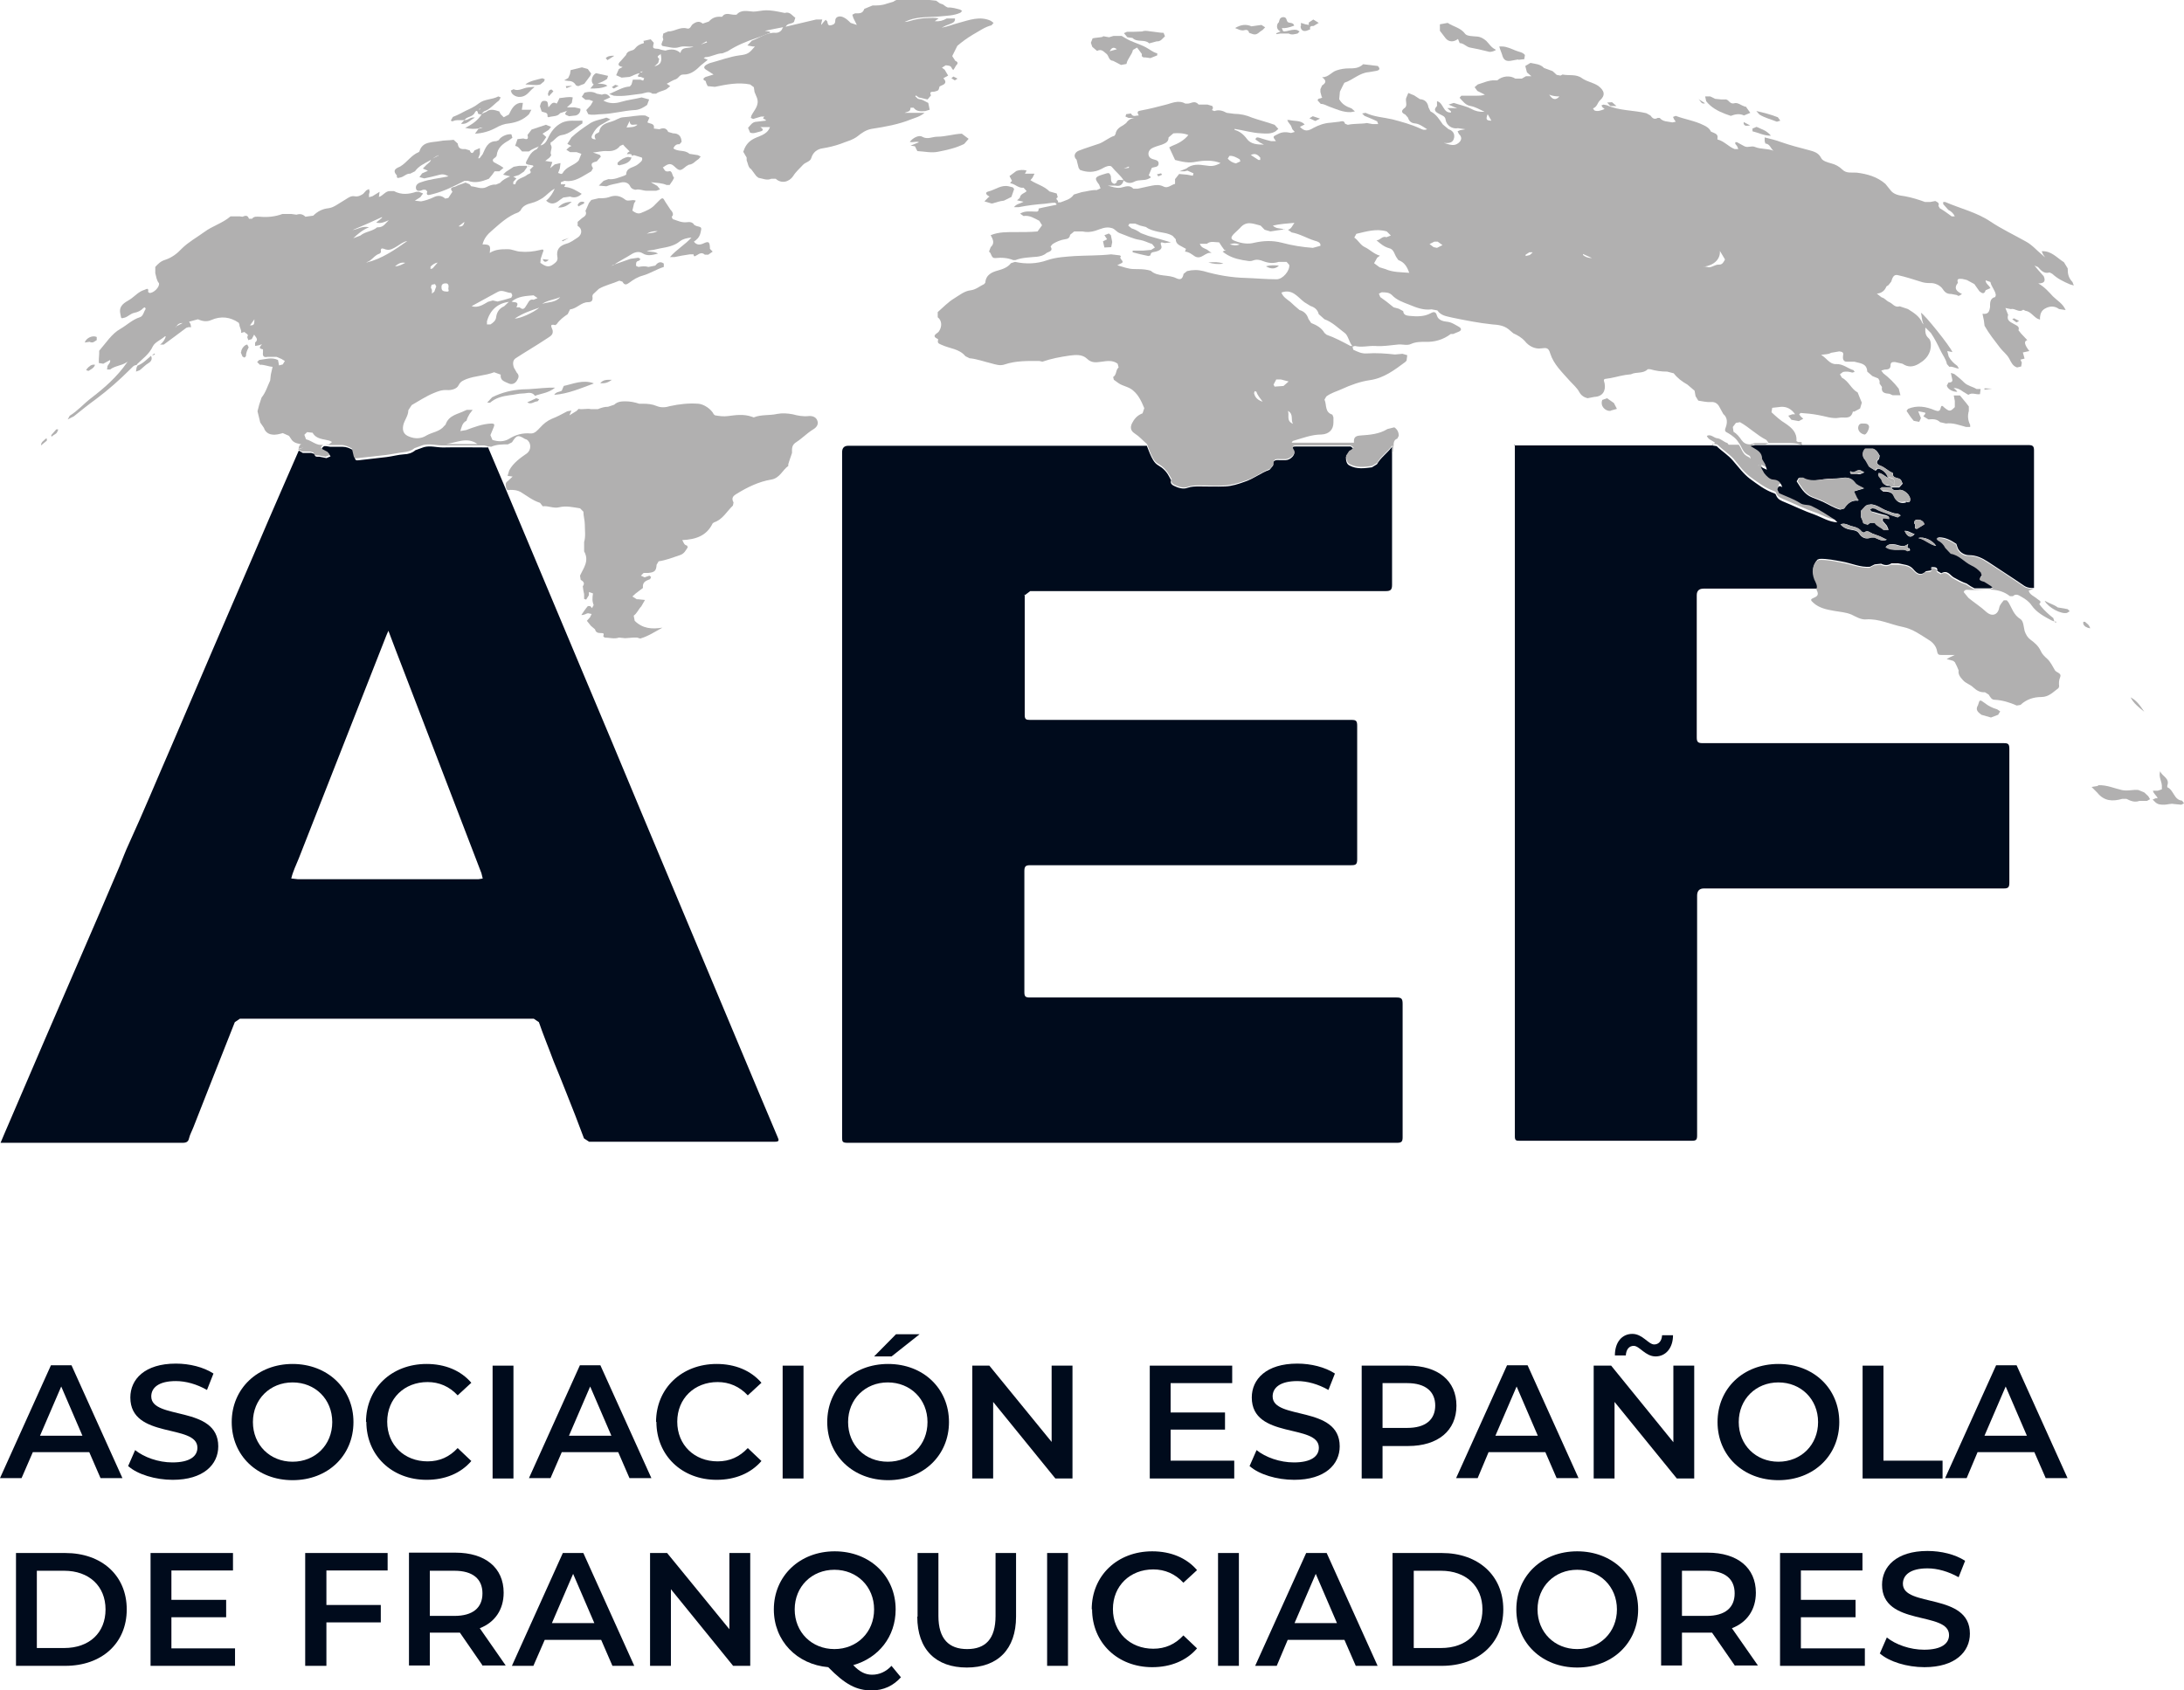 <svg width="31" height="24" viewBox="0 0 31 24" fill="none" xmlns="http://www.w3.org/2000/svg">
<g id="AEF" clip-path="url(#clip0_7311_3116)">
<path id="Vector" fill-rule="evenodd" clip-rule="evenodd" d="M14.545 8.435C14.545 9.008 14.545 9.581 14.545 10.153C14.545 10.212 14.565 10.221 14.618 10.221C16.142 10.221 17.662 10.221 19.186 10.221C19.249 10.221 19.264 10.236 19.264 10.304C19.264 10.935 19.264 11.57 19.264 12.201C19.264 12.274 19.244 12.284 19.176 12.284C17.657 12.284 16.138 12.284 14.623 12.284C14.56 12.284 14.54 12.299 14.54 12.367C14.54 12.939 14.54 13.512 14.54 14.085C14.54 14.148 14.555 14.162 14.618 14.162C16.351 14.162 18.089 14.162 19.822 14.162C19.89 14.162 19.909 14.177 19.909 14.25C19.909 14.885 19.909 15.516 19.909 16.147C19.909 16.206 19.895 16.225 19.832 16.225C17.23 16.225 14.628 16.225 12.026 16.225C11.958 16.225 11.953 16.206 11.953 16.152C11.953 14.652 11.953 13.158 11.953 11.658V6.421C11.953 6.36 11.982 6.329 12.04 6.329H16.278L16.322 6.44C16.351 6.504 16.38 6.572 16.439 6.606C16.506 6.644 16.555 6.693 16.589 6.756L16.623 6.819C16.604 6.863 16.642 6.887 16.662 6.897C16.72 6.926 16.793 6.95 16.856 6.926C16.914 6.906 16.968 6.906 17.026 6.906C17.147 6.906 17.269 6.911 17.39 6.906C17.487 6.902 17.579 6.872 17.672 6.838C17.798 6.795 17.9 6.712 18.021 6.669L18.07 6.61C18.06 6.533 18.108 6.528 18.167 6.533H18.249C18.317 6.533 18.395 6.45 18.366 6.407C18.317 6.334 18.366 6.339 18.414 6.339H19.172L19.21 6.368L19.181 6.402L19.147 6.421L19.104 6.489C19.104 6.538 19.113 6.591 19.157 6.61C19.259 6.664 19.366 6.649 19.473 6.635L19.545 6.591C19.594 6.499 19.686 6.44 19.759 6.343V6.455C19.759 7.071 19.759 7.688 19.759 8.304C19.759 8.372 19.739 8.392 19.672 8.392C17.992 8.392 16.308 8.392 14.623 8.392L14.54 8.455L14.545 8.435Z" fill="#000B1C"/>
<path id="Vector_2" fill-rule="evenodd" clip-rule="evenodd" d="M6.916 6.324C6.998 6.518 7.081 6.712 7.163 6.906C7.522 7.761 7.882 8.62 8.241 9.474C8.532 10.163 8.818 10.847 9.105 11.537C9.663 12.866 10.216 14.191 10.775 15.521C10.862 15.73 10.95 15.934 11.037 16.142C11.056 16.186 11.066 16.21 10.998 16.21C10.12 16.21 9.241 16.21 8.362 16.21L8.289 16.162C8.207 15.943 8.124 15.725 8.037 15.511C7.979 15.361 7.916 15.21 7.857 15.065C7.789 14.88 7.712 14.696 7.649 14.512L7.576 14.463C6.187 14.463 4.794 14.463 3.406 14.463L3.333 14.512C3.139 15.007 2.94 15.502 2.746 16.002C2.726 16.055 2.697 16.104 2.683 16.162C2.673 16.21 2.644 16.225 2.595 16.225C2.047 16.225 1.493 16.225 0.94 16.225H0.008C0.047 16.133 0.085 16.041 0.124 15.953C0.459 15.172 0.794 14.39 1.134 13.609C1.323 13.172 1.513 12.735 1.697 12.299C1.741 12.192 1.78 12.085 1.828 11.983C2.037 11.527 2.231 11.056 2.43 10.6C2.818 9.692 3.207 8.785 3.6 7.877C3.741 7.547 3.882 7.217 4.027 6.887C4.1 6.722 4.168 6.562 4.241 6.397L4.299 6.431H4.416L4.464 6.445C4.469 6.494 4.503 6.484 4.532 6.484L4.634 6.504L4.692 6.479L4.663 6.436L4.6 6.402C4.551 6.382 4.566 6.358 4.6 6.334H4.629L4.687 6.343C4.746 6.343 4.804 6.343 4.862 6.343C4.916 6.343 4.964 6.363 5.013 6.392L5.037 6.499C5.042 6.552 5.081 6.533 5.105 6.533C5.231 6.518 5.362 6.504 5.488 6.489C5.571 6.479 5.653 6.455 5.736 6.45C5.789 6.45 5.852 6.431 5.896 6.392L6.018 6.348C6.11 6.324 6.197 6.353 6.289 6.353C6.503 6.348 6.717 6.353 6.93 6.353M4.139 12.473L4.231 12.483C5.085 12.483 5.935 12.483 6.789 12.483L6.852 12.473L6.833 12.396C6.464 11.435 6.095 10.474 5.726 9.513C5.653 9.328 5.585 9.144 5.513 8.955L5.484 9.022C5.071 10.076 4.653 11.134 4.241 12.187C4.202 12.284 4.158 12.371 4.134 12.473" fill="#000B1C"/>
<path id="Vector_3" fill-rule="evenodd" clip-rule="evenodd" d="M19.762 6.436C19.762 6.465 19.762 6.373 19.762 6.324C19.689 6.426 19.596 6.479 19.548 6.572L19.475 6.615C19.368 6.63 19.262 6.644 19.16 6.591C19.116 6.567 19.111 6.518 19.106 6.47L19.15 6.402L19.184 6.382L19.213 6.353L19.174 6.324H18.417C18.373 6.324 18.32 6.319 18.368 6.392C18.397 6.436 18.32 6.513 18.252 6.518H18.169C18.111 6.513 18.067 6.518 18.077 6.596L18.029 6.654C17.907 6.703 17.805 6.785 17.679 6.824C17.587 6.858 17.494 6.882 17.397 6.892C17.276 6.902 17.155 6.892 17.033 6.892C16.975 6.892 16.917 6.892 16.863 6.911C16.8 6.936 16.727 6.911 16.669 6.882C16.65 6.872 16.611 6.848 16.631 6.804L16.596 6.741C16.558 6.678 16.509 6.625 16.441 6.586C16.378 6.552 16.354 6.484 16.325 6.421L16.281 6.305C16.223 6.256 16.174 6.198 16.106 6.154C16.043 6.115 16.038 6.057 16.077 5.994C16.111 5.931 16.155 5.892 16.218 5.868L16.242 5.795C16.203 5.703 16.164 5.611 16.082 5.543C16.019 5.489 15.941 5.484 15.878 5.441L15.81 5.392L15.8 5.353C15.854 5.319 15.834 5.251 15.878 5.217L15.864 5.164C15.796 5.111 15.713 5.125 15.64 5.135C15.562 5.145 15.495 5.159 15.427 5.091C15.359 5.028 15.266 5.038 15.184 5.048C15.053 5.067 14.922 5.091 14.796 5.135L14.752 5.125C14.587 5.125 14.422 5.12 14.261 5.174C14.194 5.198 14.13 5.174 14.072 5.159C13.97 5.135 13.868 5.096 13.761 5.086L13.703 5.057C13.616 4.95 13.48 4.95 13.368 4.897C13.339 4.883 13.3 4.878 13.315 4.829V4.815C13.208 4.766 13.305 4.737 13.325 4.708C13.373 4.64 13.373 4.553 13.31 4.504V4.431C13.388 4.363 13.461 4.286 13.543 4.237C13.616 4.193 13.689 4.13 13.781 4.121C13.854 4.111 13.907 4.062 13.97 4.033L13.985 4.014C13.995 3.897 14.082 3.863 14.169 3.839C14.237 3.82 14.305 3.795 14.349 3.737L14.407 3.718C14.562 3.752 14.718 3.747 14.868 3.693C14.995 3.65 15.13 3.645 15.261 3.635C15.431 3.626 15.601 3.63 15.771 3.611L15.897 3.626L15.912 3.64C15.868 3.674 15.985 3.713 15.907 3.742L15.859 3.766C15.946 3.791 16.019 3.82 16.096 3.82C16.164 3.82 16.232 3.82 16.296 3.834L16.334 3.844C16.436 3.936 16.582 3.892 16.698 3.951C16.762 3.98 16.786 3.956 16.8 3.888L16.849 3.849C16.927 3.829 17.004 3.829 17.082 3.849C17.281 3.907 17.48 3.941 17.684 3.946C17.829 3.951 17.975 3.965 18.121 3.965C18.208 3.965 18.31 3.844 18.3 3.761L18.262 3.718H18.15C18.077 3.742 18.004 3.737 17.931 3.708C17.883 3.689 17.839 3.679 17.786 3.698C17.737 3.718 17.694 3.698 17.64 3.693C17.533 3.674 17.436 3.64 17.354 3.572L17.402 3.548H17.378L17.339 3.494L17.305 3.441C17.247 3.441 17.184 3.417 17.131 3.461H17.029H17.024L17.033 3.465C17.048 3.514 17.092 3.524 17.131 3.543L17.198 3.592C17.106 3.572 17.058 3.693 16.96 3.64C16.917 3.611 16.878 3.577 16.82 3.572L16.834 3.533L16.781 3.504C16.737 3.48 16.689 3.461 16.689 3.397L16.645 3.349C16.582 3.31 16.509 3.305 16.441 3.291C16.378 3.276 16.315 3.262 16.266 3.223L16.184 3.203L16.111 3.174H16.033L16.014 3.203L16.062 3.242C16.111 3.257 16.155 3.281 16.194 3.31L16.3 3.349C16.402 3.378 16.509 3.407 16.621 3.441L16.533 3.451C16.499 3.446 16.456 3.417 16.485 3.494C16.499 3.538 16.446 3.562 16.407 3.572C16.373 3.582 16.334 3.572 16.329 3.626L16.3 3.635C16.227 3.621 16.15 3.601 16.077 3.582V3.558C16.131 3.558 16.179 3.558 16.227 3.558L16.339 3.548L16.393 3.514L16.354 3.465C16.296 3.446 16.242 3.417 16.184 3.407C16.082 3.393 15.99 3.344 15.893 3.31C15.844 3.291 15.825 3.247 15.776 3.237C15.694 3.213 15.621 3.252 15.548 3.276C15.485 3.295 15.427 3.3 15.364 3.286H15.247L15.189 3.334C15.184 3.383 15.15 3.393 15.116 3.397C15.053 3.407 14.995 3.431 14.941 3.465L14.912 3.499C14.956 3.572 14.878 3.572 14.849 3.596C14.815 3.626 14.766 3.64 14.718 3.645C14.616 3.655 14.509 3.655 14.412 3.693H14.383C14.3 3.659 14.213 3.655 14.126 3.664C14.067 3.669 14.077 3.596 14.038 3.572L14.062 3.509C14.121 3.456 14.097 3.402 14.062 3.339C14.179 3.291 14.3 3.295 14.422 3.295C14.524 3.295 14.626 3.295 14.727 3.286L14.791 3.198L14.752 3.135C14.684 3.101 14.616 3.053 14.528 3.067L14.48 3.033C14.548 2.99 14.621 3.004 14.689 3.004C14.713 3.004 14.747 3.014 14.742 2.961L14.805 2.946L14.995 2.907V2.893L14.975 2.878C14.927 2.878 14.878 2.888 14.829 2.893C14.703 2.902 14.582 2.917 14.461 2.941H14.393C14.427 2.893 14.48 2.893 14.528 2.864L14.436 2.844L14.475 2.81C14.485 2.747 14.543 2.747 14.572 2.713L14.528 2.665C14.461 2.674 14.417 2.621 14.359 2.606C14.305 2.597 14.383 2.577 14.359 2.558L14.329 2.5L14.427 2.427C14.47 2.412 14.524 2.407 14.572 2.422L14.548 2.466H14.562H14.63H14.684L14.655 2.524L14.626 2.558C14.713 2.616 14.82 2.64 14.897 2.718L14.999 2.747L15.014 2.8C14.961 2.83 15.038 2.844 15.014 2.873H15.053C15.121 2.844 15.194 2.834 15.242 2.762L15.354 2.728C15.427 2.718 15.495 2.694 15.567 2.699L15.621 2.674L15.601 2.621C15.533 2.534 15.538 2.514 15.645 2.48L15.708 2.461C15.737 2.456 15.747 2.451 15.766 2.495C15.776 2.529 15.752 2.597 15.82 2.611L15.849 2.592C15.849 2.538 15.912 2.558 15.951 2.558C15.931 2.626 15.897 2.65 15.829 2.635H15.723C15.781 2.65 15.839 2.674 15.907 2.665C15.965 2.655 16.029 2.616 16.087 2.679H16.15C16.203 2.669 16.252 2.655 16.305 2.645C16.378 2.631 16.446 2.611 16.519 2.65C16.577 2.679 16.626 2.621 16.679 2.611V2.543L16.737 2.47L16.849 2.48L16.931 2.495L16.941 2.461L16.854 2.422L16.815 2.432H16.742L16.839 2.393C16.922 2.325 17.019 2.335 17.111 2.349C17.198 2.364 17.242 2.359 17.325 2.315C17.213 2.271 17.096 2.276 16.98 2.296C16.873 2.32 16.776 2.296 16.679 2.271L16.596 2.092L16.635 2.072C16.723 2.038 16.805 1.995 16.868 1.917C16.796 1.888 16.723 1.888 16.655 1.893L16.587 1.951C16.587 2.019 16.538 2.034 16.494 2.053C16.441 2.072 16.383 2.082 16.334 2.116C16.286 2.155 16.291 2.228 16.344 2.252C16.383 2.271 16.446 2.267 16.446 2.32C16.446 2.378 16.383 2.369 16.349 2.383L16.305 2.49C16.359 2.524 16.325 2.524 16.291 2.543C16.232 2.567 16.164 2.548 16.106 2.577C16.053 2.606 15.999 2.606 15.951 2.563C15.907 2.49 15.834 2.436 15.781 2.369C15.752 2.335 15.679 2.373 15.635 2.398C15.533 2.451 15.431 2.451 15.329 2.412L15.31 2.383L15.281 2.267C15.232 2.223 15.252 2.165 15.31 2.14C15.407 2.102 15.509 2.072 15.606 2.038C15.679 2.009 15.742 1.951 15.82 1.927L15.834 1.903C15.844 1.835 15.893 1.806 15.946 1.776L15.985 1.747C16.014 1.704 16.053 1.679 16.106 1.674H16.019L15.975 1.655L15.985 1.621L16.053 1.611C16.082 1.67 16.126 1.636 16.164 1.64C16.135 1.587 16.145 1.577 16.198 1.568C16.31 1.548 16.422 1.519 16.533 1.49C16.621 1.471 16.723 1.412 16.825 1.471H16.863C16.912 1.466 16.961 1.422 17.014 1.485H17.14L17.208 1.505L17.218 1.534L17.203 1.563L17.237 1.577C17.3 1.553 17.359 1.573 17.412 1.602L17.519 1.616C17.606 1.616 17.694 1.636 17.771 1.67C17.878 1.708 17.985 1.733 18.092 1.772L18.145 1.83L18.106 1.864C18.043 1.903 17.975 1.898 17.902 1.893C17.776 1.888 17.65 1.849 17.524 1.83V1.844C17.596 1.864 17.65 1.907 17.698 1.971C17.752 2.048 17.849 2.053 17.941 2.053L17.883 2.024L17.82 1.98C17.829 1.932 17.873 1.956 17.907 1.966C17.951 1.98 17.999 1.995 18.043 2.004H18.111C18.062 1.937 18.062 1.941 18.14 1.903C18.203 1.869 18.262 1.873 18.325 1.888L18.378 1.873L18.344 1.835L18.325 1.786L18.286 1.733L18.271 1.704H18.3C18.373 1.723 18.461 1.704 18.519 1.767L18.451 1.801C18.519 1.869 18.562 1.864 18.645 1.815C18.718 1.776 18.8 1.747 18.888 1.742L19.009 1.728C19.043 1.723 19.077 1.704 19.092 1.757L19.131 1.772C19.223 1.752 19.315 1.762 19.402 1.747L19.485 1.762H19.562L19.548 1.723C19.49 1.694 19.427 1.67 19.368 1.645L19.334 1.611L19.383 1.602C19.504 1.66 19.635 1.665 19.762 1.694C19.893 1.728 20.033 1.767 20.16 1.825C20.184 1.835 20.208 1.854 20.257 1.835C20.194 1.796 20.145 1.757 20.082 1.752C20.029 1.747 19.999 1.718 19.985 1.67L19.946 1.626C19.893 1.602 19.883 1.573 19.936 1.534C19.99 1.495 19.936 1.432 19.965 1.378L19.99 1.32L20.072 1.354L20.155 1.408C20.227 1.412 20.266 1.456 20.276 1.524L20.305 1.582C20.388 1.621 20.431 1.699 20.48 1.767L20.562 1.835C20.621 1.854 20.65 1.898 20.64 1.956C20.626 2.019 20.587 2.038 20.494 2.029C20.577 2.053 20.64 2.082 20.703 2.029C20.752 1.99 20.752 1.941 20.708 1.903L20.689 1.864L20.723 1.849L20.8 1.835L20.694 1.82C20.616 1.835 20.533 1.786 20.519 1.699C20.514 1.65 20.47 1.64 20.436 1.621C20.388 1.597 20.334 1.568 20.397 1.505V1.437C20.49 1.456 20.48 1.607 20.596 1.597V1.582L20.543 1.534H20.621L20.684 1.539L20.562 1.485L20.635 1.461C20.718 1.49 20.81 1.505 20.888 1.548C20.941 1.577 20.999 1.592 21.072 1.587C20.999 1.553 20.946 1.519 20.873 1.505C20.805 1.495 20.762 1.437 20.718 1.388L20.742 1.359H20.956C20.994 1.359 21.033 1.359 21.077 1.344L20.97 1.291L20.931 1.238L20.975 1.199C21.058 1.175 21.135 1.136 21.218 1.141H21.252C21.325 1.077 21.436 1.068 21.509 1.116H21.601L21.66 1.082H21.737L21.674 1.029L21.65 0.937L21.723 0.893C21.791 0.908 21.863 0.908 21.917 0.966L22.038 1.01L22.096 1.063L22.15 1.073L22.179 1.058C22.271 1.077 22.373 1.048 22.456 1.111C22.524 1.16 22.611 1.17 22.684 1.218C22.776 1.286 22.791 1.354 22.708 1.427C22.674 1.461 22.669 1.519 22.611 1.539L22.631 1.568C22.679 1.587 22.727 1.568 22.776 1.548L22.742 1.519L22.732 1.495L22.762 1.485L22.81 1.495C22.985 1.573 23.184 1.563 23.368 1.607L23.427 1.64C23.451 1.674 23.48 1.704 23.529 1.674H23.558C23.606 1.733 23.679 1.723 23.737 1.738L23.786 1.728L23.762 1.694L23.747 1.66L23.786 1.645C23.912 1.694 24.053 1.713 24.179 1.776C24.223 1.796 24.262 1.82 24.286 1.869L24.32 1.883C24.354 1.898 24.388 1.912 24.378 1.961V1.98C24.475 2.004 24.533 2.082 24.621 2.116H24.674L24.655 2.072L24.631 2.043V2.019H24.655L24.752 2.072C24.805 2.106 24.859 2.063 24.912 2.087C24.994 2.121 25.087 2.106 25.174 2.14C25.131 2.111 25.126 2.043 25.058 2.038L25.048 2.004V1.951C25.131 1.971 25.208 1.99 25.286 2.019C25.412 2.063 25.543 2.097 25.674 2.131C25.742 2.15 25.81 2.165 25.849 2.242C25.868 2.286 25.941 2.305 25.994 2.32C26.053 2.335 26.106 2.364 26.15 2.407C26.208 2.466 26.286 2.446 26.354 2.451C26.504 2.47 26.645 2.509 26.762 2.611L26.829 2.694C26.878 2.766 26.965 2.776 27.038 2.786C27.14 2.805 27.232 2.834 27.325 2.868H27.397L27.47 2.854C27.494 2.868 27.533 2.878 27.514 2.922L27.533 2.956C27.592 2.99 27.65 3.033 27.703 3.072H27.747C27.727 3.029 27.694 2.999 27.655 2.98L27.582 2.898V2.868H27.611C27.825 2.961 28.058 3.014 28.252 3.145C28.412 3.252 28.587 3.334 28.752 3.427C28.844 3.475 28.912 3.558 28.99 3.621L29.029 3.655L28.999 3.611L28.98 3.567C29.116 3.558 29.194 3.659 29.296 3.723L29.349 3.81C29.349 3.897 29.363 3.946 29.417 4.004L29.436 4.053L29.383 4.038C29.291 3.999 29.203 3.956 29.131 3.888L29.092 3.868C29.014 3.892 28.97 3.839 28.927 3.791L28.878 3.771L28.931 3.834L29.009 3.922C29.038 3.99 29.019 4.024 28.931 4.024C29.019 4.072 29.077 4.14 29.14 4.208C29.198 4.266 29.281 4.31 29.32 4.402L29.227 4.388C29.16 4.339 29.092 4.344 29.024 4.383C28.975 4.412 28.961 4.455 28.956 4.504V4.538L28.917 4.523C28.859 4.489 28.82 4.421 28.747 4.412L28.718 4.397C28.66 4.446 28.601 4.373 28.543 4.388H28.538L28.465 4.373L28.494 4.446L28.504 4.47C28.475 4.562 28.553 4.577 28.606 4.611C28.631 4.625 28.669 4.64 28.65 4.688L28.689 4.737L28.776 4.829C28.724 4.842 28.734 4.894 28.805 4.984L28.713 5.004L28.737 5.091L28.679 5.106L28.698 5.149L28.689 5.203L28.631 5.217C28.567 5.198 28.543 5.135 28.519 5.091C28.485 5.028 28.427 4.989 28.388 4.936C28.31 4.834 28.232 4.737 28.169 4.625L28.16 4.553L28.14 4.455C28.223 4.465 28.237 4.426 28.247 4.358C28.247 4.31 28.242 4.232 28.32 4.218L28.329 4.189C28.32 4.121 28.266 4.072 28.252 4.004L28.184 3.98C28.184 4.028 28.232 4.048 28.252 4.091L28.184 4.121C28.164 4.189 28.126 4.159 28.096 4.135L28.024 4.033L27.917 3.975L27.854 3.96C27.82 3.96 27.766 3.946 27.791 4.014C27.723 4.101 27.781 4.14 27.849 4.174C27.805 4.203 27.8 4.208 27.776 4.189L27.698 4.174C27.645 4.174 27.611 4.159 27.577 4.106C27.543 4.053 27.465 4.014 27.393 4.019C27.344 4.019 27.305 4.014 27.262 3.999C27.155 3.965 27.048 3.931 26.941 3.907C26.873 3.888 26.859 3.956 26.844 3.999L26.805 4.048L26.776 4.067C26.752 4.13 26.703 4.164 26.64 4.169L26.708 4.222C26.752 4.232 26.776 4.271 26.81 4.286C26.863 4.305 26.893 4.373 26.965 4.349L27.082 4.388C27.164 4.441 27.247 4.489 27.286 4.586L27.305 4.606C27.276 4.553 27.281 4.494 27.266 4.441C27.315 4.46 27.684 4.921 27.713 4.999L27.64 4.984L27.66 5.062C27.689 5.116 27.732 5.159 27.781 5.193L27.805 5.232C27.757 5.232 27.718 5.198 27.669 5.208L27.635 5.169C27.621 5.096 27.572 5.038 27.543 4.975C27.504 4.892 27.46 4.805 27.407 4.727L27.329 4.65C27.325 4.713 27.329 4.761 27.373 4.8C27.417 4.834 27.412 4.931 27.393 4.989C27.363 5.072 27.31 5.12 27.237 5.164C27.155 5.213 27.082 5.217 27.004 5.164L26.897 5.14C26.859 5.14 26.834 5.14 26.834 5.193C26.834 5.242 26.791 5.247 26.752 5.247L26.703 5.261L26.732 5.3C26.815 5.363 26.888 5.436 26.951 5.518L26.975 5.611H26.863L26.82 5.591C26.757 5.586 26.698 5.577 26.713 5.494L26.679 5.446V5.407L26.66 5.373L26.577 5.339L26.504 5.276C26.499 5.154 26.397 5.159 26.32 5.135H26.218C26.16 5.14 26.155 5.086 26.16 5.052C26.174 4.999 26.145 4.994 26.106 4.989L25.99 5.009C25.951 5.033 25.912 5.028 25.849 5.038C25.931 5.086 25.97 5.174 26.062 5.169C26.16 5.164 26.227 5.232 26.31 5.256L26.325 5.281L26.291 5.29C26.247 5.276 26.203 5.271 26.16 5.281L26.116 5.314L26.145 5.363C26.242 5.412 26.276 5.523 26.368 5.572L26.397 5.645L26.427 5.717L26.402 5.8L26.32 5.844H26.3C26.271 5.965 26.174 5.916 26.106 5.931C26.004 5.95 25.902 5.907 25.805 5.892C25.727 5.877 25.64 5.868 25.558 5.863L25.538 5.882L25.558 5.911L25.596 5.945L25.533 5.979L25.427 5.96L25.383 5.902L25.441 5.882H25.48C25.431 5.81 25.363 5.771 25.281 5.776L25.155 5.79L25.145 5.853C25.208 5.911 25.271 5.97 25.344 6.013C25.431 6.072 25.509 6.14 25.499 6.261L25.519 6.275H25.572C25.572 6.392 25.645 6.29 25.397 6.29C25.237 6.29 25.072 6.29 24.912 6.29L24.849 6.305L24.883 6.319C24.946 6.358 25.019 6.387 25.014 6.484L25.058 6.557L25.082 6.635L24.994 6.596L25.043 6.683C25.077 6.722 25.126 6.771 25.174 6.775C25.247 6.78 25.281 6.814 25.3 6.882C25.237 6.838 25.252 6.906 25.232 6.926L25.257 6.974C25.359 7.018 25.461 7.052 25.548 7.11C25.601 7.144 25.66 7.13 25.713 7.149C25.829 7.202 25.931 7.275 26.043 7.343L26.082 7.382C25.965 7.377 25.868 7.309 25.766 7.275C25.606 7.222 25.456 7.144 25.3 7.081C25.247 7.057 25.227 7.042 25.203 6.984L25.184 6.974C25.058 6.931 24.951 6.848 24.844 6.771C24.747 6.698 24.679 6.601 24.606 6.513C24.533 6.436 24.446 6.382 24.373 6.309L24.31 6.3C24.31 6.3 24.276 6.358 24.344 6.285C24.3 6.251 24.247 6.242 24.227 6.188C24.286 6.159 24.325 6.217 24.373 6.222C24.427 6.227 24.465 6.275 24.519 6.29L24.558 6.343C24.616 6.363 24.66 6.407 24.708 6.436C24.752 6.465 24.8 6.489 24.844 6.513C24.854 6.465 24.815 6.465 24.796 6.45C24.732 6.411 24.723 6.339 24.679 6.285C24.645 6.227 24.587 6.183 24.529 6.149C24.49 6.13 24.475 6.12 24.494 6.072C24.519 6.004 24.524 5.931 24.46 5.877L24.407 5.78C24.383 5.732 24.344 5.703 24.286 5.708C24.227 5.712 24.169 5.698 24.106 5.688L24.067 5.625L24.053 5.547L23.951 5.46C23.873 5.416 23.81 5.368 23.757 5.3L23.664 5.276C23.582 5.276 23.504 5.266 23.422 5.242H23.388C23.325 5.31 23.223 5.276 23.15 5.314L23.067 5.324C22.975 5.339 22.888 5.368 22.796 5.378C22.747 5.378 22.771 5.421 22.776 5.441C22.796 5.552 22.747 5.63 22.631 5.635L22.533 5.654C22.48 5.64 22.441 5.611 22.417 5.567C22.383 5.504 22.329 5.46 22.281 5.407C22.174 5.285 22.053 5.174 22.004 5.018C21.98 4.936 21.951 4.936 21.878 4.946C21.786 4.96 21.698 4.912 21.645 4.844C21.596 4.79 21.543 4.761 21.48 4.732L21.412 4.674C21.344 4.62 21.262 4.611 21.184 4.606C20.99 4.586 20.8 4.548 20.611 4.509C20.533 4.489 20.456 4.485 20.402 4.407L20.32 4.392C20.203 4.407 20.106 4.368 19.999 4.324C19.912 4.29 19.825 4.261 19.757 4.189C19.718 4.15 19.664 4.15 19.611 4.15L19.572 4.169L19.592 4.218L19.679 4.281L19.781 4.363L19.854 4.383L19.917 4.417C19.922 4.475 19.965 4.48 20.009 4.485C20.111 4.494 20.213 4.499 20.31 4.446C20.354 4.421 20.383 4.426 20.397 4.485C20.417 4.543 20.48 4.562 20.533 4.567C20.601 4.572 20.655 4.611 20.708 4.64C20.742 4.659 20.752 4.688 20.708 4.708L20.626 4.742H20.592C20.485 4.824 20.359 4.858 20.237 4.853C20.164 4.853 20.096 4.853 20.029 4.883C19.97 4.912 19.902 4.883 19.839 4.892C19.732 4.902 19.626 4.921 19.519 4.912C19.422 4.907 19.329 4.936 19.232 4.912L19.198 4.921L19.208 4.965C19.271 4.994 19.325 5.023 19.402 5.018C19.533 5.009 19.669 5.018 19.8 5.033L19.907 5.023L19.975 5.043L19.965 5.12L19.946 5.14C19.796 5.251 19.645 5.368 19.446 5.397C19.31 5.416 19.174 5.465 19.048 5.523C18.975 5.557 18.893 5.577 18.825 5.63L18.8 5.674C18.834 5.746 18.8 5.853 18.912 5.887L18.927 5.926V5.999C18.927 6.101 18.863 6.164 18.757 6.169C18.616 6.169 18.485 6.222 18.349 6.261L18.334 6.285H19.218C19.213 6.217 19.232 6.188 19.31 6.183C19.441 6.174 19.577 6.164 19.694 6.091L19.791 6.067C19.834 6.096 19.854 6.135 19.854 6.188L19.834 6.227C19.781 6.246 19.781 6.29 19.781 6.339C19.771 6.3 19.781 6.339 19.771 6.411M17.922 5.703C17.888 5.654 17.849 5.615 17.834 5.562L17.81 5.552L17.8 5.581C17.815 5.649 17.859 5.683 17.922 5.703ZM18.242 3.257C18.174 3.262 18.101 3.276 18.033 3.286L17.951 3.262L17.893 3.203C17.791 3.179 17.694 3.126 17.601 3.237L17.514 3.32C17.465 3.373 17.465 3.397 17.533 3.422C17.621 3.456 17.718 3.47 17.805 3.446C17.936 3.417 18.062 3.412 18.194 3.446C18.339 3.485 18.49 3.509 18.635 3.519L18.742 3.49C18.752 3.441 18.694 3.427 18.66 3.417C18.548 3.383 18.451 3.32 18.334 3.3L18.281 3.262C18.329 3.252 18.344 3.203 18.373 3.164C18.266 3.174 18.169 3.179 18.067 3.203C18.121 3.257 18.179 3.232 18.232 3.262M20.004 3.878C19.975 3.791 19.936 3.723 19.849 3.693L19.825 3.659C19.791 3.611 19.786 3.538 19.718 3.524C19.645 3.504 19.596 3.461 19.538 3.412C19.592 3.412 19.621 3.344 19.679 3.368L19.742 3.344L19.684 3.286C19.538 3.242 19.397 3.286 19.252 3.32L19.223 3.373C19.281 3.412 19.31 3.48 19.373 3.509C19.446 3.543 19.499 3.606 19.587 3.63L19.548 3.659L19.504 3.737L19.582 3.795L19.664 3.82C19.771 3.868 19.883 3.863 19.999 3.873M18.189 4.155C18.213 4.218 18.266 4.247 18.315 4.286L18.378 4.344L18.446 4.402C18.514 4.421 18.553 4.465 18.572 4.528L18.611 4.586C18.689 4.616 18.757 4.654 18.8 4.727L18.829 4.752C18.951 4.795 19.058 4.853 19.169 4.912H19.194C19.145 4.849 19.135 4.761 19.087 4.727C18.994 4.659 18.912 4.572 18.8 4.533L18.718 4.46C18.703 4.397 18.66 4.363 18.601 4.344L18.514 4.29C18.422 4.222 18.349 4.101 18.198 4.15M24.941 6.309H25.058L25.106 6.29L25.072 6.246C24.936 6.178 24.829 6.067 24.698 5.994L24.64 6.004L24.596 6.062L24.606 6.13C24.655 6.159 24.689 6.203 24.718 6.246C24.747 6.285 24.781 6.309 24.834 6.309H24.941ZM24.184 3.781L24.257 3.795C24.305 3.795 24.349 3.752 24.402 3.757C24.451 3.757 24.465 3.718 24.485 3.684L24.412 3.562C24.422 3.679 24.329 3.766 24.189 3.786M18.179 5.387H18.116L18.077 5.46L18.092 5.489L18.218 5.48L18.291 5.416L18.179 5.387ZM17.543 2.32L17.606 2.291L17.596 2.262C17.553 2.237 17.504 2.208 17.451 2.213L17.427 2.252C17.456 2.286 17.494 2.31 17.543 2.32ZM20.388 3.431H20.359L20.291 3.465L20.349 3.509L20.397 3.519L20.475 3.48L20.407 3.431H20.388ZM18.281 5.834C18.305 5.897 18.252 5.975 18.354 6.018C18.315 5.96 18.368 5.882 18.281 5.834ZM17.752 2.199L17.863 2.271H17.888V2.237C17.854 2.199 17.82 2.17 17.757 2.199M22.135 1.369C22.087 1.369 22.038 1.364 21.99 1.344C22.038 1.417 22.082 1.427 22.135 1.369ZM21.169 1.713L21.116 1.621C21.087 1.694 21.096 1.713 21.169 1.713ZM17.596 3.47C17.538 3.451 17.504 3.451 17.456 3.47C17.504 3.48 17.543 3.494 17.596 3.47ZM22.47 3.606V3.621C22.504 3.65 22.548 3.664 22.596 3.664L22.47 3.606ZM21.752 3.582H21.708L21.655 3.616V3.635L21.713 3.621L21.752 3.587M15.951 2.393L16.024 2.383V2.364L15.951 2.393ZM24.965 6.601L24.956 6.61H24.965L24.975 6.606H24.965" fill="#B1B0B0"/>
<path id="Vector_4" fill-rule="evenodd" clip-rule="evenodd" d="M21.492 6.324H24.303L24.366 6.334C24.439 6.406 24.531 6.46 24.599 6.542C24.677 6.63 24.745 6.727 24.842 6.8C24.948 6.877 25.055 6.96 25.181 7.003L25.201 7.013C25.225 7.071 25.245 7.091 25.298 7.115C25.453 7.178 25.609 7.256 25.764 7.309C25.866 7.348 25.963 7.411 26.08 7.416L26.041 7.377C25.934 7.309 25.827 7.236 25.711 7.183C25.657 7.159 25.599 7.178 25.546 7.139C25.453 7.081 25.351 7.047 25.254 7.003L25.23 6.955C25.23 6.955 25.23 6.872 25.298 6.916C25.274 6.848 25.245 6.814 25.172 6.809C25.123 6.809 25.075 6.761 25.041 6.717L24.992 6.63L25.08 6.669L25.055 6.591L25.012 6.518C25.012 6.421 24.944 6.392 24.881 6.353L24.847 6.334L24.91 6.319C25.07 6.319 25.235 6.319 25.395 6.319C26.453 6.319 27.507 6.319 28.565 6.319C28.643 6.319 28.72 6.319 28.793 6.319C28.851 6.319 28.871 6.334 28.871 6.392C28.871 6.766 28.871 7.134 28.871 7.508V7.586C28.871 7.843 28.871 8.095 28.871 8.348C28.822 8.348 28.783 8.348 28.735 8.319C28.565 8.202 28.39 8.091 28.215 7.974C28.133 7.921 28.05 7.882 27.948 7.882C27.876 7.882 27.803 7.833 27.783 7.765L27.769 7.722C27.696 7.673 27.618 7.629 27.526 7.629L27.492 7.639L27.512 7.659C27.56 7.678 27.594 7.717 27.618 7.765L27.696 7.848C27.813 7.867 27.885 7.969 27.987 8.013C28.041 8.037 28.084 8.071 28.123 8.115L28.138 8.163C28.065 8.226 28.148 8.236 28.172 8.246L28.269 8.304L28.298 8.333L28.254 8.353C28.177 8.353 28.099 8.353 28.026 8.353L27.973 8.324L27.915 8.285C27.851 8.265 27.793 8.231 27.73 8.197C27.681 8.168 27.643 8.086 27.555 8.139L27.497 8.105C27.512 8.047 27.448 8.052 27.434 8.052C27.385 8.047 27.434 8.071 27.429 8.086L27.4 8.1L27.337 8.11C27.264 8.183 27.206 8.139 27.162 8.086C27.104 8.013 27.021 8.018 26.944 7.998H26.847C26.798 8.032 26.75 8.027 26.701 8.003L26.609 8.013L26.541 8.047C26.405 8.057 26.283 7.998 26.152 7.974C26.046 7.955 25.934 7.93 25.827 7.935L25.798 7.945C25.73 8.018 25.72 8.115 25.759 8.212C25.779 8.256 25.813 8.304 25.788 8.357C25.25 8.357 24.715 8.357 24.181 8.357C24.117 8.357 24.084 8.388 24.084 8.45C24.084 9.124 24.084 9.799 24.084 10.469C24.084 10.532 24.099 10.551 24.167 10.551C25.594 10.551 27.017 10.551 28.444 10.551C28.507 10.551 28.521 10.566 28.521 10.634C28.521 11.265 28.521 11.9 28.521 12.531C28.521 12.595 28.507 12.614 28.444 12.614C27.021 12.614 25.604 12.614 24.186 12.614C24.122 12.614 24.089 12.648 24.089 12.716C24.089 13.851 24.089 14.987 24.089 16.123C24.089 16.181 24.075 16.196 24.017 16.196C23.201 16.196 22.385 16.196 21.57 16.196C21.526 16.196 21.502 16.196 21.502 16.137C21.502 12.871 21.502 9.605 21.502 6.334V6.314L21.492 6.324ZM27.05 7.12C27.05 7.12 27.104 7.154 27.113 7.105C27.128 7.037 27.026 6.945 26.958 6.955C26.919 6.96 26.871 6.974 26.847 6.921H26.958L27.007 6.867L26.983 6.814C26.948 6.775 26.856 6.804 26.871 6.717H26.861C26.803 6.688 26.759 6.639 26.696 6.615C26.662 6.605 26.609 6.567 26.672 6.518L26.681 6.47C26.657 6.431 26.643 6.392 26.589 6.372H26.478C26.429 6.421 26.434 6.489 26.478 6.533C26.507 6.562 26.526 6.586 26.536 6.63L26.623 6.683L26.652 6.654C26.711 6.654 26.788 6.722 26.803 6.785C26.759 6.77 26.73 6.727 26.681 6.722C26.657 6.775 26.711 6.795 26.72 6.829C26.74 6.887 26.774 6.901 26.822 6.897L26.856 6.926H26.73L26.701 6.955L26.73 6.979H26.759C26.817 6.979 26.871 6.999 26.895 7.062C26.924 7.134 26.987 7.154 27.055 7.134L27.05 7.12ZM26.448 6.935C26.395 6.901 26.342 6.887 26.313 6.848C26.264 6.78 26.211 6.775 26.143 6.785C26.055 6.8 25.973 6.79 25.885 6.804C25.788 6.819 25.677 6.843 25.58 6.785H25.531L25.502 6.834C25.56 6.921 25.609 7.018 25.72 7.062C25.774 7.081 25.827 7.105 25.876 7.125C25.958 7.164 26.031 7.212 26.118 7.236L26.172 7.222C26.22 7.149 26.284 7.096 26.376 7.11L26.351 7.071L26.308 6.979L26.405 6.95L26.444 6.94M26.55 7.164C26.483 7.154 26.458 7.217 26.415 7.251V7.338L26.444 7.397C26.444 7.44 26.492 7.426 26.512 7.445L26.55 7.421H26.613C26.648 7.469 26.706 7.484 26.74 7.523H26.808L26.783 7.464L26.725 7.397V7.348L26.759 7.353L26.808 7.363V7.333L26.769 7.314C26.701 7.304 26.633 7.275 26.565 7.261L26.536 7.227L26.57 7.207L26.613 7.217C26.681 7.261 26.764 7.275 26.837 7.309L26.929 7.343L26.973 7.314L26.934 7.29C26.876 7.295 26.832 7.265 26.783 7.251C26.701 7.222 26.638 7.159 26.541 7.159M26.783 7.663L26.686 7.615L26.58 7.576C26.541 7.562 26.507 7.518 26.458 7.562L26.424 7.547C26.39 7.503 26.342 7.484 26.298 7.474C26.24 7.464 26.191 7.416 26.123 7.445C26.157 7.484 26.201 7.508 26.254 7.518C26.303 7.528 26.356 7.528 26.385 7.571C26.429 7.639 26.487 7.663 26.56 7.629H26.604C26.662 7.654 26.711 7.693 26.779 7.663M27.084 7.722C27.026 7.775 26.968 7.746 26.91 7.731C26.861 7.722 26.803 7.717 26.769 7.765C26.822 7.804 26.881 7.804 26.944 7.804C26.992 7.804 27.036 7.794 27.08 7.824L27.113 7.814L27.104 7.785C27.05 7.78 27.089 7.751 27.084 7.717M27.172 7.435C27.201 7.45 27.152 7.513 27.211 7.508L27.313 7.445C27.313 7.416 27.274 7.377 27.22 7.377C27.186 7.377 27.167 7.392 27.172 7.435ZM27.23 7.639C27.322 7.654 27.39 7.731 27.483 7.751C27.429 7.668 27.308 7.615 27.23 7.639ZM26.366 6.732H26.405L26.463 6.707L26.405 6.678C26.356 6.664 26.322 6.736 26.269 6.693L26.259 6.702L26.274 6.727H26.366M27.177 7.581C27.128 7.571 27.089 7.532 27.036 7.537C27.075 7.629 27.128 7.644 27.177 7.581Z" fill="#000B1C"/>
<path id="Vector_5" fill-rule="evenodd" clip-rule="evenodd" d="M6.917 6.324C6.704 6.324 6.49 6.324 6.276 6.324C6.189 6.324 6.097 6.295 6.005 6.319L5.883 6.363C5.84 6.402 5.776 6.416 5.723 6.421C5.641 6.431 5.558 6.45 5.476 6.46C5.349 6.474 5.218 6.489 5.092 6.503C5.063 6.503 5.029 6.523 5.019 6.47L4.995 6.368C4.951 6.343 4.898 6.319 4.849 6.319C4.791 6.319 4.733 6.319 4.675 6.319L4.616 6.309H4.67L4.713 6.275L4.675 6.256C4.587 6.232 4.49 6.237 4.437 6.144L4.359 6.135L4.32 6.173L4.344 6.237C4.427 6.256 4.495 6.334 4.587 6.314C4.558 6.338 4.539 6.363 4.587 6.382L4.65 6.416L4.679 6.46L4.621 6.484L4.519 6.465C4.49 6.465 4.456 6.47 4.451 6.426L4.403 6.411H4.286L4.228 6.377C4.301 6.363 4.31 6.353 4.291 6.314C4.242 6.295 4.189 6.3 4.145 6.251L4.102 6.188L4.014 6.149C3.961 6.164 3.908 6.178 3.859 6.169C3.81 6.164 3.762 6.13 3.747 6.076L3.694 5.999L3.655 5.839L3.679 5.746L3.713 5.644C3.772 5.572 3.796 5.484 3.835 5.402L3.844 5.319L3.869 5.208C3.801 5.203 3.747 5.174 3.689 5.179L3.65 5.14L3.679 5.111C3.767 5.101 3.854 5.067 3.946 5.111L3.961 5.188L4.014 5.174L4.043 5.125L3.995 5.096L3.927 5.067H3.883H3.796C3.728 5.081 3.728 5.038 3.733 4.994V4.96C3.65 4.946 3.704 4.912 3.718 4.887L3.675 4.902L3.621 4.912V4.863C3.675 4.819 3.631 4.79 3.607 4.751L3.573 4.815L3.524 4.829L3.509 4.785C3.539 4.742 3.485 4.737 3.471 4.713L3.422 4.727C3.432 4.683 3.398 4.649 3.398 4.606L3.388 4.582C3.267 4.499 3.136 4.484 3 4.543C2.937 4.572 2.874 4.562 2.81 4.533L2.684 4.567L2.704 4.601L2.713 4.645H2.675L2.645 4.654C2.539 4.732 2.432 4.815 2.325 4.892H2.272C2.315 4.863 2.34 4.819 2.354 4.776H2.34C2.286 4.824 2.199 4.858 2.17 4.916C2.116 5.033 2.024 5.091 1.942 5.174V5.183H1.946C1.898 5.179 1.878 5.217 1.849 5.242C1.694 5.397 1.534 5.538 1.359 5.669C1.252 5.746 1.15 5.829 1.048 5.911L0.961 5.955L0.99 5.902C1.102 5.834 1.189 5.732 1.291 5.654C1.48 5.509 1.66 5.353 1.801 5.149L1.815 5.135L1.796 5.145C1.723 5.193 1.631 5.193 1.563 5.246H1.519L1.524 5.212C1.524 5.174 1.573 5.159 1.563 5.111L1.466 5.164L1.403 5.154V5.101L1.408 5.018V4.98C1.505 4.868 1.587 4.737 1.709 4.669C1.801 4.616 1.878 4.538 1.985 4.504C2.034 4.489 2.039 4.426 2.068 4.387L2.058 4.363L2.034 4.373C2 4.412 1.956 4.431 1.908 4.441C1.854 4.451 1.82 4.494 1.772 4.509C1.709 4.528 1.723 4.518 1.709 4.46C1.679 4.334 1.776 4.295 1.844 4.252C1.912 4.208 1.966 4.14 2.048 4.116C2.068 4.111 2.116 4.072 2.102 4.145L2.121 4.159C2.179 4.164 2.267 4.077 2.257 4.023L2.238 3.994L2.223 3.955L2.204 3.878V3.79C2.242 3.747 2.281 3.708 2.344 3.689C2.437 3.659 2.514 3.601 2.582 3.528C2.675 3.436 2.791 3.373 2.898 3.295C3.014 3.208 3.16 3.169 3.272 3.072H3.403L3.442 3.077C3.48 3.062 3.514 3.048 3.534 3.106H3.577C3.607 3.067 3.65 3.077 3.689 3.077C3.796 3.087 3.903 3.077 4.009 3.038H4.136L4.209 3.048C4.257 3.033 4.296 3.038 4.335 3.077L4.446 3.062C4.505 3.004 4.573 2.965 4.665 2.956C4.738 2.946 4.801 2.893 4.869 2.854C4.922 2.825 4.971 2.776 5.029 2.786C5.087 2.796 5.116 2.776 5.155 2.752L5.199 2.703L5.238 2.684L5.247 2.723L5.238 2.757V2.8L5.286 2.786L5.325 2.762L5.388 2.723L5.378 2.796C5.437 2.781 5.471 2.708 5.539 2.713H5.592C5.699 2.771 5.806 2.757 5.908 2.723H5.946L6.005 2.747L5.966 2.8L5.888 2.849L5.976 2.859C6.034 2.849 6.092 2.829 6.145 2.805C6.209 2.771 6.267 2.771 6.32 2.82L6.364 2.81L6.412 2.737L6.422 2.723C6.364 2.65 6.451 2.66 6.471 2.645C6.514 2.621 6.563 2.611 6.607 2.592L6.665 2.616L6.689 2.645C6.762 2.65 6.83 2.694 6.908 2.655C6.946 2.635 6.99 2.616 7.039 2.621L7.097 2.597C7.136 2.553 7.184 2.529 7.242 2.504L7.141 2.48L7.179 2.441L7.291 2.368L7.369 2.354H7.476L7.485 2.368L7.437 2.436L7.364 2.485L7.286 2.509L7.33 2.533L7.286 2.582V2.616H7.315C7.335 2.524 7.432 2.529 7.485 2.48C7.505 2.465 7.558 2.465 7.519 2.412L7.573 2.359L7.563 2.349C7.442 2.33 7.446 2.334 7.505 2.228C7.534 2.174 7.568 2.14 7.621 2.116L7.655 2.067C7.718 2.063 7.752 2.019 7.776 1.966C7.82 1.869 7.878 1.791 7.976 1.742C8.068 1.699 8.17 1.718 8.267 1.713V1.752C8.17 1.81 8.092 1.902 7.976 1.917C7.903 1.927 7.874 1.995 7.815 2.024V2.053C7.854 2.101 7.796 2.155 7.825 2.203L7.801 2.237L7.738 2.286H7.747L7.84 2.3L7.81 2.388L7.874 2.334L7.956 2.315L7.946 2.393L7.922 2.456L7.966 2.47L7.985 2.461C8.034 2.364 8.145 2.354 8.213 2.281L8.252 2.184L8.184 2.16H8.092L8.039 2.126L8.082 2.087L8.111 2.072L8.053 2.043L8.111 1.951C8.189 1.878 8.272 1.82 8.359 1.762C8.432 1.708 8.524 1.699 8.607 1.67L8.665 1.694L8.548 1.762C8.48 1.796 8.437 1.854 8.403 1.922C8.383 1.966 8.412 1.975 8.456 1.98C8.427 1.932 8.442 1.902 8.485 1.888L8.505 1.873C8.519 1.767 8.611 1.747 8.689 1.723C8.742 1.708 8.786 1.67 8.844 1.665C8.951 1.66 9.053 1.631 9.16 1.64L9.218 1.67L9.189 1.737C9.228 1.762 9.296 1.747 9.281 1.825L9.359 1.835C9.408 1.815 9.456 1.81 9.485 1.873L9.553 1.893C9.636 1.893 9.67 1.936 9.675 2.014L9.645 2.048C9.597 2.043 9.573 2.072 9.558 2.106C9.621 2.16 9.718 2.121 9.786 2.184L9.908 2.203L9.946 2.223L9.917 2.257C9.869 2.286 9.84 2.334 9.776 2.339L9.742 2.359C9.655 2.432 9.645 2.432 9.568 2.359C9.505 2.3 9.461 2.344 9.408 2.378C9.432 2.402 9.432 2.446 9.495 2.432C9.543 2.417 9.539 2.495 9.568 2.524L9.548 2.563L9.505 2.626H9.461C9.393 2.597 9.32 2.597 9.238 2.587L9.33 2.64L9.369 2.689L9.315 2.708C9.267 2.708 9.218 2.708 9.175 2.708C9.126 2.708 9.077 2.679 9.024 2.694C9.005 2.694 8.961 2.684 8.942 2.64C8.922 2.597 8.869 2.577 8.81 2.592C8.742 2.611 8.675 2.616 8.607 2.645L8.5 2.635L8.568 2.567L8.636 2.543C8.718 2.553 8.786 2.519 8.859 2.495L8.888 2.48C8.888 2.373 8.995 2.383 9.053 2.334C9.087 2.305 9.131 2.281 9.111 2.237L9 2.203L8.966 2.213C8.976 2.19 8.953 2.182 8.898 2.189L8.912 2.165L8.937 2.15L8.922 2.135L8.869 2.082L8.844 2.053L8.801 2.072C8.757 2.131 8.689 2.15 8.616 2.145C8.548 2.14 8.485 2.16 8.417 2.165L8.514 2.199L8.529 2.223L8.471 2.291C8.417 2.305 8.369 2.315 8.417 2.388L8.393 2.432C8.276 2.495 8.165 2.592 8.014 2.567L7.961 2.587V2.616H8.019C8.043 2.626 7.98 2.655 8.029 2.655C8.116 2.664 8.184 2.708 8.257 2.752C8.209 2.8 8.15 2.815 8.092 2.791L7.995 2.805L7.946 2.839C7.888 2.888 7.825 2.917 7.752 2.849C7.806 2.805 7.844 2.747 7.874 2.679C7.806 2.713 7.762 2.771 7.704 2.81C7.65 2.844 7.602 2.868 7.543 2.883C7.485 2.897 7.417 2.922 7.388 2.99L7.359 3.014C7.209 3.067 7.097 3.174 6.98 3.276C6.917 3.329 6.869 3.388 6.849 3.47C6.956 3.47 6.966 3.485 6.951 3.591C7.034 3.538 7.121 3.538 7.209 3.538C7.267 3.538 7.32 3.567 7.378 3.572C7.48 3.582 7.573 3.572 7.67 3.548C7.704 3.538 7.728 3.538 7.704 3.587L7.675 3.674L7.67 3.732C7.723 3.766 7.776 3.81 7.849 3.756C7.888 3.727 7.922 3.703 7.912 3.65C7.893 3.548 7.937 3.49 8.039 3.46C8.097 3.446 8.145 3.407 8.199 3.373C8.267 3.329 8.267 3.242 8.199 3.208V3.15L8.262 3.096C8.301 3.072 8.335 3.048 8.31 2.994L8.325 2.961L8.359 2.883L8.393 2.839L8.495 2.815C8.543 2.815 8.597 2.815 8.641 2.8C8.728 2.766 8.801 2.776 8.874 2.834C8.912 2.868 8.976 2.825 9.024 2.849L9 2.888L8.976 2.99C9.005 3.014 9.053 3.043 9.097 3.024C9.17 2.994 9.247 2.965 9.301 2.902L9.354 2.849C9.403 2.8 9.412 2.805 9.442 2.863L9.519 2.98C9.519 2.98 9.582 3.038 9.534 3.077L9.548 3.111C9.611 3.13 9.675 3.164 9.747 3.155C9.786 3.15 9.83 3.15 9.854 3.193L9.883 3.208C9.966 3.227 9.961 3.227 9.942 3.31C9.927 3.368 9.893 3.402 9.849 3.431C9.888 3.48 9.932 3.48 9.985 3.456C10.058 3.422 10.073 3.431 10.077 3.519V3.533L10.116 3.572L10.053 3.616H10.005C9.961 3.577 9.927 3.601 9.888 3.625C9.878 3.625 9.849 3.664 9.844 3.611H9.791C9.718 3.621 9.645 3.635 9.573 3.65H9.509C9.607 3.538 9.723 3.475 9.815 3.373C9.752 3.378 9.694 3.392 9.65 3.426C9.568 3.494 9.466 3.509 9.364 3.528C9.306 3.543 9.252 3.553 9.179 3.562C9.238 3.582 9.291 3.567 9.34 3.601C9.257 3.621 9.189 3.64 9.121 3.596C9.068 3.562 9.005 3.582 8.961 3.611C8.878 3.664 8.786 3.708 8.704 3.766L8.675 3.776L8.704 3.761C8.786 3.732 8.869 3.703 8.951 3.674L9.063 3.659L9.092 3.679L9.068 3.703C9.019 3.708 9.029 3.752 9.029 3.776L9.063 3.79C9.107 3.781 9.16 3.776 9.204 3.79L9.301 3.771C9.325 3.742 9.364 3.698 9.422 3.742V3.79C9.315 3.824 9.228 3.883 9.126 3.912C9.053 3.931 8.99 3.97 8.932 4.014C8.893 4.043 8.864 4.053 8.835 3.999L8.791 3.985C8.694 4.028 8.592 4.048 8.5 4.101L8.417 4.179L8.408 4.203C8.417 4.256 8.408 4.29 8.349 4.29C8.247 4.29 8.189 4.383 8.092 4.392L8.058 4.46C8 4.499 7.942 4.543 7.903 4.601L7.883 4.616C7.786 4.591 7.835 4.654 7.844 4.688C7.859 4.761 7.796 4.781 7.757 4.81C7.611 4.907 7.461 4.994 7.32 5.086C7.276 5.115 7.276 5.169 7.296 5.222L7.335 5.29C7.378 5.334 7.359 5.368 7.335 5.407C7.306 5.45 7.262 5.465 7.213 5.441C7.165 5.416 7.097 5.407 7.107 5.319L7.014 5.285C6.888 5.334 6.747 5.334 6.621 5.382C6.577 5.402 6.539 5.411 6.509 5.47C6.485 5.523 6.403 5.543 6.344 5.538C6.272 5.533 6.213 5.557 6.155 5.581C6.048 5.625 5.946 5.693 5.844 5.751L5.796 5.824C5.796 5.907 5.738 5.965 5.723 6.042C5.709 6.12 5.733 6.169 5.806 6.198C5.888 6.232 5.976 6.232 6.053 6.183C6.136 6.135 6.242 6.13 6.306 6.047L6.325 6.028C6.369 5.892 6.5 5.882 6.602 5.829L6.626 5.819H6.709L6.665 5.877L6.636 5.931L6.621 5.974C6.558 6.004 6.553 6.067 6.534 6.12L6.616 6.106C6.733 6.062 6.849 6.018 6.976 6.013C7.024 6.013 7.019 6.033 7.009 6.062L6.961 6.178L6.99 6.246C7.068 6.271 7.15 6.275 7.223 6.232C7.315 6.173 7.417 6.144 7.529 6.154C7.592 6.159 7.631 6.106 7.665 6.072C7.713 6.018 7.767 5.974 7.835 5.945C7.912 5.916 7.98 5.877 8.053 5.839L8.111 5.829L8.082 5.897L8.184 5.834L8.213 5.805C8.272 5.819 8.335 5.795 8.388 5.809H8.485C8.534 5.79 8.577 5.775 8.631 5.775L8.718 5.746C8.767 5.698 8.83 5.698 8.883 5.698C8.946 5.698 9.014 5.712 9.073 5.732H9.121C9.194 5.732 9.257 5.737 9.325 5.766C9.383 5.79 9.451 5.785 9.509 5.766C9.641 5.737 9.776 5.722 9.912 5.732C9.99 5.737 10.097 5.809 10.131 5.882L10.15 5.897C10.213 5.907 10.267 5.916 10.335 5.907C10.446 5.892 10.558 5.877 10.67 5.916L10.699 5.926C10.806 5.882 10.922 5.902 11.029 5.877C11.102 5.863 11.179 5.868 11.252 5.882C11.325 5.902 11.403 5.916 11.48 5.907C11.539 5.902 11.587 5.926 11.602 5.974C11.621 6.023 11.592 6.067 11.543 6.096C11.456 6.149 11.388 6.222 11.306 6.275C11.233 6.319 11.242 6.372 11.242 6.431L11.204 6.542L11.189 6.591V6.615C11.107 6.673 11.068 6.79 10.946 6.809C10.772 6.838 10.611 6.916 10.461 7.008C10.412 7.037 10.374 7.066 10.412 7.134L10.403 7.178C10.315 7.261 10.257 7.377 10.136 7.416L10.116 7.43C10.029 7.61 9.874 7.659 9.684 7.668C9.704 7.697 9.704 7.736 9.752 7.746L9.762 7.77C9.733 7.814 9.713 7.862 9.65 7.882C9.548 7.916 9.451 7.955 9.349 7.969L9.32 8.018C9.315 8.105 9.291 8.125 9.204 8.134H9.136L9.097 8.173L9.15 8.197L9.218 8.173L9.242 8.192L9.228 8.222C9.17 8.246 9.116 8.26 9.126 8.348L9.024 8.425L8.976 8.469L9.039 8.508H9.058L9.155 8.518L9.102 8.61C9.063 8.649 9.043 8.707 8.995 8.741L9.009 8.814C9.121 8.925 9.252 8.935 9.403 8.911C9.296 8.969 9.204 9.032 9.087 9.066L9.043 9.052H8.99L8.874 9.061L8.786 9.052C8.718 9.076 8.65 9.052 8.582 9.052L8.563 9.037C8.573 8.993 8.573 8.988 8.529 8.988C8.485 8.988 8.456 8.979 8.446 8.935L8.388 8.886L8.33 8.814L8.374 8.765L8.398 8.717L8.349 8.707C8.32 8.707 8.296 8.736 8.252 8.731C8.281 8.688 8.31 8.644 8.344 8.605H8.378L8.403 8.634L8.427 8.59C8.403 8.537 8.408 8.484 8.417 8.425L8.359 8.406V8.45L8.32 8.513L8.291 8.503V8.435L8.281 8.387L8.272 8.324C8.31 8.275 8.272 8.251 8.242 8.231L8.233 8.173C8.281 8.066 8.369 7.964 8.291 7.828V7.697C8.315 7.615 8.301 7.532 8.301 7.45C8.301 7.387 8.281 7.329 8.281 7.265L8.233 7.217C8.136 7.202 8.039 7.178 7.937 7.202C7.859 7.222 7.781 7.178 7.704 7.188L7.665 7.139C7.558 7.105 7.476 7.037 7.388 6.984C7.344 6.96 7.296 6.955 7.247 6.955C7.228 6.955 7.194 6.974 7.184 6.926C7.179 6.887 7.165 6.858 7.209 6.829L7.276 6.766L7.204 6.756L7.228 6.678C7.286 6.571 7.383 6.503 7.48 6.436C7.543 6.387 7.543 6.285 7.476 6.241L7.451 6.232C7.354 6.173 7.335 6.173 7.267 6.28L7.209 6.309C7.131 6.309 7.048 6.309 6.971 6.343L6.912 6.334H6.874L6.917 6.324ZM2.5 4.635L2.592 4.586C2.543 4.586 2.519 4.606 2.5 4.64H2.49L2.495 4.649V4.64M5.607 3.781C5.66 3.781 5.704 3.756 5.752 3.732C5.689 3.718 5.65 3.747 5.607 3.781ZM3.548 4.62C3.607 4.62 3.611 4.606 3.611 4.533L3.548 4.62ZM6.699 4.349C6.791 4.373 6.859 4.324 6.927 4.285L6.995 4.266L7.063 4.281C7.126 4.266 7.194 4.247 7.257 4.227L7.272 4.193L7.257 4.159C7.189 4.159 7.131 4.106 7.063 4.145C6.942 4.213 6.82 4.276 6.699 4.344M5.422 3.082C5.286 3.145 5.145 3.208 5.005 3.266C5.077 3.257 5.141 3.203 5.238 3.227C5.141 3.266 5.077 3.325 5.014 3.383L5.116 3.344C5.184 3.286 5.286 3.286 5.354 3.227H5.369C5.446 3.227 5.476 3.164 5.519 3.126C5.461 3.15 5.408 3.179 5.34 3.16L5.422 3.092M7.335 4.363H7.374C7.442 4.421 7.456 4.353 7.485 4.315C7.505 4.285 7.519 4.242 7.573 4.256L7.631 4.232L7.573 4.193C7.466 4.203 7.359 4.203 7.262 4.281C7.296 4.3 7.378 4.271 7.33 4.363M7.228 4.285C7.063 4.305 6.956 4.402 6.912 4.562V4.606H6.961C7 4.582 7.039 4.552 7.043 4.499C7.053 4.431 7.087 4.378 7.155 4.349L7.223 4.285M5.204 3.727C5.422 3.674 5.602 3.548 5.781 3.422C5.723 3.431 5.679 3.47 5.631 3.499C5.582 3.528 5.539 3.557 5.48 3.543C5.442 3.533 5.393 3.499 5.408 3.582L5.388 3.601C5.315 3.621 5.276 3.703 5.204 3.723M6.776 6.304C6.631 6.198 6.48 6.285 6.335 6.304H6.776ZM7.655 4.368C7.539 4.407 7.422 4.446 7.306 4.523C7.383 4.523 7.568 4.441 7.655 4.368ZM6.364 4.091C6.364 4.091 6.383 4.019 6.325 4.023C6.296 4.023 6.262 4.033 6.267 4.082C6.267 4.14 6.306 4.135 6.344 4.14C6.388 4.14 6.359 4.111 6.364 4.091ZM7.951 4.218C7.869 4.256 7.772 4.261 7.694 4.315C7.781 4.285 7.883 4.3 7.951 4.218ZM6.189 4.062L6.175 4.033L6.126 4.043L6.116 4.082L6.131 4.116V4.169L6.165 4.14L6.194 4.062M8.937 1.718L8.893 1.81C8.951 1.805 9.005 1.81 9.048 1.771C9.009 1.757 8.942 1.805 8.937 1.718ZM6.213 3.727C6.165 3.737 6.136 3.761 6.111 3.786V3.82L6.141 3.81L6.213 3.727ZM9.335 3.281C9.267 3.281 9.223 3.291 9.179 3.32C9.223 3.305 9.272 3.315 9.335 3.281ZM6.592 3.15L6.509 3.213C6.558 3.223 6.582 3.203 6.592 3.15Z" fill="#B1B0B0"/>
<path id="Vector_6" fill-rule="evenodd" clip-rule="evenodd" d="M11.152 0.379C11.297 0.345 11.443 0.311 11.584 0.277H11.608H11.671L11.657 0.335V0.354L11.696 0.306L11.72 0.281L11.744 0.306C11.744 0.306 11.744 0.374 11.793 0.359C11.827 0.349 11.856 0.345 11.856 0.291C11.856 0.243 11.909 0.218 11.967 0.243C12.011 0.262 12.045 0.296 12.074 0.325L12.162 0.354L12.113 0.257L12.098 0.209L12.137 0.189C12.191 0.189 12.244 0.199 12.268 0.126L12.385 0.078C12.453 0.078 12.516 0.078 12.584 0.053L12.681 0.024C12.734 -0.019 12.802 -0.01 12.861 -0.015C13.001 -0.024 13.147 -0.005 13.288 0.01L13.341 0.048L13.385 0.063L13.424 0.092L13.453 0.107C13.511 0.102 13.569 0.121 13.628 0.136L13.657 0.155L13.633 0.18C13.54 0.223 13.438 0.223 13.341 0.233C13.196 0.247 13.045 0.233 12.899 0.286L12.841 0.311C12.895 0.311 12.943 0.286 12.996 0.277C13.05 0.267 13.103 0.257 13.157 0.257C13.21 0.257 13.268 0.247 13.322 0.262L13.268 0.301C13.33 0.307 13.386 0.294 13.438 0.262H13.555C13.56 0.315 13.521 0.325 13.487 0.34L13.424 0.364L13.366 0.393C13.448 0.379 13.53 0.345 13.608 0.325C13.754 0.286 13.909 0.223 14.065 0.296L14.103 0.325L14.074 0.359C13.977 0.383 13.899 0.442 13.812 0.49C13.73 0.539 13.657 0.592 13.589 0.65L13.516 0.796L13.56 0.864C13.608 0.883 13.594 0.908 13.569 0.932L13.55 0.966L13.53 0.995L13.511 0.971C13.496 0.927 13.458 0.932 13.424 0.927L13.37 0.961L13.409 0.99L13.458 1.073L13.39 1.111C13.435 1.157 13.427 1.191 13.366 1.213L13.336 1.228C13.322 1.286 13.322 1.286 13.264 1.301C13.244 1.306 13.181 1.291 13.215 1.354L13.166 1.412L13.04 1.383L13.001 1.354L12.992 1.369L13.03 1.403L13.089 1.417L13.176 1.461L13.196 1.558L13.133 1.577C13.074 1.582 13.011 1.587 12.967 1.529H12.924C12.924 1.592 12.88 1.582 12.841 1.602H13.123C13.06 1.655 12.996 1.67 12.933 1.694C12.754 1.767 12.56 1.801 12.37 1.83C12.293 1.844 12.23 1.888 12.176 1.932C12.103 1.99 12.011 2.009 11.929 2.043C11.846 2.072 11.764 2.092 11.676 2.106C11.603 2.116 11.54 2.16 11.516 2.242C11.501 2.296 11.438 2.3 11.399 2.339C11.351 2.393 11.297 2.436 11.259 2.499C11.2 2.587 11.089 2.611 11.011 2.538H10.948C10.885 2.567 10.822 2.533 10.764 2.524L10.734 2.499L10.662 2.402C10.618 2.378 10.618 2.32 10.598 2.276V2.237L10.55 2.155C10.574 2.082 10.608 2.024 10.681 1.98C10.768 1.927 10.885 1.922 10.929 1.805H10.793C10.846 1.839 10.832 1.859 10.783 1.869C10.739 1.878 10.7 1.902 10.647 1.883L10.618 1.815C10.652 1.781 10.676 1.728 10.744 1.728L10.87 1.713C10.88 1.684 10.797 1.699 10.851 1.655H10.802L10.691 1.689L10.657 1.674L10.666 1.64C10.705 1.563 10.783 1.495 10.744 1.388L10.71 1.306L10.7 1.238L10.647 1.199C10.477 1.165 10.312 1.199 10.147 1.233L10.045 1.223L10.026 1.184L10.016 1.15C9.963 1.131 9.987 1.107 10.016 1.092L10.128 1.058L10.03 0.995C9.987 0.971 9.982 0.946 10.03 0.917L10.069 0.898C10.215 0.859 10.351 0.806 10.496 0.786C10.613 0.772 10.633 0.757 10.715 0.66H10.686L10.608 0.645L10.671 0.578C10.783 0.539 10.88 0.456 11.011 0.466C11.055 0.466 11.094 0.442 11.108 0.398L11.137 0.345L11.152 0.379Z" fill="#B1B0B0"/>
<path id="Vector_7" fill-rule="evenodd" clip-rule="evenodd" d="M25.781 8.372C25.805 8.319 25.771 8.27 25.752 8.227C25.713 8.125 25.723 8.028 25.791 7.96L25.82 7.95C25.932 7.945 26.038 7.969 26.145 7.989C26.276 8.013 26.398 8.066 26.534 8.062L26.602 8.028L26.694 8.018C26.747 8.042 26.791 8.047 26.839 8.018H26.936C27.014 8.028 27.097 8.028 27.155 8.095C27.199 8.149 27.257 8.193 27.33 8.12H27.393L27.422 8.1C27.427 8.086 27.378 8.062 27.427 8.066C27.441 8.066 27.5 8.062 27.49 8.12L27.548 8.154C27.631 8.1 27.669 8.183 27.723 8.212C27.781 8.246 27.839 8.28 27.907 8.299L27.966 8.338L28.019 8.367C28.097 8.367 28.174 8.367 28.247 8.367L28.291 8.348L28.257 8.319L28.165 8.261C28.136 8.251 28.053 8.241 28.131 8.178L28.116 8.129C28.077 8.086 28.034 8.052 27.98 8.028C27.878 7.979 27.81 7.882 27.689 7.863L27.611 7.78C27.587 7.731 27.553 7.698 27.504 7.673L27.485 7.649L27.519 7.639C27.611 7.639 27.689 7.683 27.762 7.731L27.776 7.775C27.796 7.843 27.869 7.897 27.941 7.892C28.043 7.892 28.126 7.93 28.208 7.984C28.383 8.095 28.558 8.212 28.728 8.328C28.771 8.358 28.815 8.358 28.864 8.358L28.796 8.387C28.81 8.445 28.873 8.464 28.917 8.503C28.936 8.523 28.99 8.532 28.946 8.576L28.971 8.61C29.024 8.673 29.082 8.726 29.145 8.775L29.16 8.824L29.121 8.809C29.014 8.751 28.907 8.697 28.834 8.591C28.801 8.542 28.747 8.503 28.694 8.474C28.66 8.455 28.616 8.421 28.572 8.464H28.529C28.364 8.333 28.169 8.377 27.98 8.377C27.941 8.377 27.888 8.358 27.873 8.406L27.941 8.489C28.024 8.557 28.116 8.615 28.194 8.688C28.276 8.76 28.359 8.731 28.378 8.625C28.388 8.581 28.417 8.557 28.441 8.523H28.485L28.509 8.552C28.558 8.634 28.582 8.731 28.679 8.79C28.723 8.819 28.723 8.901 28.738 8.959C28.757 9.013 28.781 9.052 28.82 9.081C28.878 9.124 28.932 9.168 28.966 9.241C28.985 9.285 29.019 9.319 29.058 9.353C29.106 9.396 29.136 9.464 29.169 9.518C29.194 9.552 29.267 9.556 29.242 9.615C29.223 9.658 29.223 9.702 29.228 9.746L29.218 9.77C29.145 9.823 29.082 9.896 28.975 9.896C28.864 9.896 28.762 9.93 28.679 10.008L28.626 10.017C28.529 9.974 28.422 9.94 28.31 9.935C28.267 9.935 28.247 9.891 28.228 9.862L28.174 9.828C28.106 9.833 28.058 9.804 28.009 9.76C27.966 9.717 27.902 9.702 27.864 9.658C27.825 9.615 27.791 9.576 27.801 9.518L27.776 9.459L27.747 9.401L27.723 9.382L27.631 9.357C27.665 9.338 27.699 9.319 27.747 9.299C27.674 9.299 27.616 9.299 27.563 9.299C27.524 9.299 27.504 9.299 27.495 9.246C27.485 9.178 27.436 9.12 27.378 9.086C27.262 9.013 27.15 8.93 27.009 8.901C26.834 8.867 26.669 8.78 26.485 8.794C26.412 8.799 26.344 8.756 26.281 8.726C26.203 8.692 26.116 8.688 26.034 8.673C25.927 8.654 25.825 8.634 25.742 8.561C25.694 8.518 25.694 8.508 25.752 8.484C25.81 8.46 25.815 8.43 25.781 8.367" fill="#B1B0B0"/>
<path id="Vector_8" fill-rule="evenodd" clip-rule="evenodd" d="M11.153 0.379C11.061 0.398 10.969 0.413 10.857 0.437L10.93 0.451V0.466C10.862 0.49 10.804 0.519 10.741 0.539C10.595 0.587 10.454 0.646 10.328 0.728L10.255 0.757C10.168 0.757 10.095 0.811 10.012 0.811L9.988 0.825L10.046 0.849L9.949 0.927C9.881 0.995 9.804 1.063 9.697 1.058C9.644 1.058 9.634 1.111 9.59 1.126C9.546 1.141 9.508 1.165 9.464 1.189L9.513 1.223L9.459 1.267C9.415 1.291 9.357 1.296 9.313 1.33H9.26C9.212 1.291 9.158 1.32 9.11 1.33C8.979 1.344 8.847 1.374 8.712 1.359L8.648 1.335L8.702 1.31C8.78 1.276 8.852 1.233 8.94 1.228L8.964 1.199L8.983 1.131H9.09L9.129 1.145L9.144 1.111L9.095 1.092C9.051 1.092 9.037 1.087 9.08 1.039C9.022 1.048 8.983 1.077 8.935 1.092L8.823 1.102L8.746 1.068L8.784 0.98L8.838 0.951C8.765 0.937 8.765 0.908 8.813 0.864L8.886 0.781C8.906 0.709 8.983 0.728 9.008 0.694C9.046 0.646 9.085 0.626 9.139 0.612V0.592L9.129 0.582L9.236 0.558L9.28 0.607C9.26 0.689 9.265 0.689 9.347 0.694L9.396 0.709L9.445 0.718C9.522 0.694 9.595 0.694 9.658 0.752C9.682 0.65 9.775 0.699 9.843 0.66C9.77 0.67 9.707 0.646 9.639 0.67C9.566 0.694 9.488 0.665 9.415 0.655C9.367 0.65 9.401 0.592 9.415 0.563L9.406 0.524L9.415 0.476L9.483 0.447C9.576 0.447 9.653 0.379 9.746 0.403C9.804 0.422 9.804 0.359 9.838 0.34C9.886 0.306 9.93 0.296 9.974 0.335L10.061 0.306C10.11 0.252 10.163 0.233 10.231 0.238H10.25C10.299 0.165 10.372 0.214 10.43 0.209H10.454C10.522 0.131 10.61 0.16 10.692 0.165C10.75 0.165 10.813 0.146 10.877 0.146C10.949 0.146 11.022 0.16 11.095 0.175L11.139 0.184C11.211 0.16 11.245 0.223 11.289 0.252L11.27 0.311C11.236 0.345 11.178 0.325 11.153 0.379ZM9.105 1.029L9.124 1.014H9.119L9.1 1.019L9.085 1.029H9.105ZM9.381 0.762C9.362 0.791 9.304 0.791 9.357 0.835L9.343 0.893L9.289 0.942C9.381 0.917 9.401 0.878 9.377 0.762M9.949 0.631L10.037 0.602L10.027 0.587L9.949 0.631Z" fill="#B1B0B0"/>
<path id="Vector_9" fill-rule="evenodd" clip-rule="evenodd" d="M6.07 2.422L6.002 2.393L6.055 2.339L6.104 2.296L6.118 2.267L6.089 2.286C6.016 2.325 5.943 2.359 5.89 2.432L5.822 2.466C5.769 2.461 5.735 2.509 5.686 2.519C5.657 2.524 5.628 2.543 5.633 2.49C5.555 2.407 5.642 2.383 5.681 2.364C5.778 2.305 5.837 2.203 5.943 2.16L5.953 2.15C5.997 2.004 6.133 2.024 6.239 2.004C6.303 1.99 6.371 1.995 6.439 1.985L6.497 2.038C6.506 2.106 6.536 2.121 6.604 2.116L6.667 2.135C6.691 2.199 6.72 2.169 6.735 2.135L6.812 2.102V2.184L6.788 2.247H6.807L6.851 2.189C6.89 2.106 6.919 2.004 7.045 2.004L7.079 1.99C7.108 1.937 7.201 1.898 7.259 1.907L7.273 1.956L7.22 1.995C7.133 2.043 7.06 2.102 7.05 2.208C7.04 2.247 6.968 2.252 7.006 2.3L7.104 2.354L7.147 2.383L7.089 2.432H7.021L6.987 2.48L6.939 2.538C6.841 2.577 6.744 2.606 6.642 2.567H6.594C6.453 2.64 6.307 2.713 6.157 2.752L6.118 2.762C6.074 2.776 6.045 2.771 6.065 2.718L6.04 2.694H6.006C5.968 2.713 5.914 2.723 5.905 2.679C5.895 2.635 5.924 2.601 5.977 2.587C6.099 2.543 6.225 2.533 6.366 2.504C6.317 2.475 6.283 2.47 6.244 2.48C6.172 2.499 6.094 2.519 6.021 2.533L5.953 2.514L5.992 2.461L6.07 2.427V2.422ZM6.206 2.218L6.138 2.252L6.201 2.213H6.225V2.203L6.206 2.218Z" fill="#B1B0B0"/>
<path id="Vector_10" fill-rule="evenodd" clip-rule="evenodd" d="M18.761 1.378L18.742 1.306V1.267L18.766 1.213C18.82 1.179 18.834 1.145 18.766 1.097C18.858 1.097 18.897 1.024 18.97 1C19.028 0.98 19.087 0.971 19.145 0.971C19.218 0.971 19.286 0.971 19.349 0.912L19.558 0.937C19.582 0.966 19.596 0.99 19.543 1.005L19.431 1.024C19.295 1.034 19.203 1.136 19.082 1.175L19.062 1.213L19.019 1.301L19.009 1.408C19.048 1.48 19.111 1.514 19.184 1.539L19.232 1.582L19.174 1.592C19.062 1.597 18.965 1.548 18.868 1.514C18.829 1.5 18.795 1.475 18.747 1.475L18.703 1.427C18.703 1.383 18.756 1.412 18.771 1.374" fill="#B1B0B0"/>
<path id="Vector_11" fill-rule="evenodd" clip-rule="evenodd" d="M15.659 0.514L15.742 0.529L15.805 0.51H15.921L15.97 0.539C16.062 0.597 16.169 0.621 16.261 0.67C16.319 0.699 16.363 0.743 16.426 0.757V0.786L16.329 0.825L16.256 0.815C16.256 0.815 16.193 0.825 16.208 0.767L16.14 0.675L16.081 0.709C16.067 0.781 16.004 0.83 15.989 0.908L15.912 0.922L15.8 0.864C15.732 0.859 15.742 0.791 15.703 0.762C15.664 0.733 15.635 0.689 15.572 0.723L15.504 0.665L15.484 0.607L15.509 0.544C15.557 0.534 15.601 0.534 15.649 0.524M15.853 0.699C15.805 0.66 15.776 0.68 15.751 0.728L15.853 0.699Z" fill="#B1B0B0"/>
<path id="Vector_12" fill-rule="evenodd" clip-rule="evenodd" d="M27.325 5.858L27.227 5.839L27.266 5.936L27.242 5.989L27.164 5.975C27.126 5.931 27.092 5.882 27.062 5.834L27.082 5.805C27.213 5.751 27.334 5.771 27.461 5.824C27.509 5.843 27.538 5.843 27.548 5.785C27.558 5.742 27.582 5.771 27.596 5.785C27.674 5.848 27.684 5.843 27.747 5.78V5.693L27.732 5.615H27.82C27.863 5.669 27.907 5.717 27.946 5.771V5.834C27.927 5.902 27.931 5.965 27.965 6.033V6.062H27.907C27.815 6.038 27.723 5.999 27.621 6.013L27.538 5.994C27.49 5.945 27.427 5.95 27.373 5.955L27.3 5.911L27.329 5.873L27.325 5.858ZM27.349 5.873H27.344H27.349Z" fill="#B1B0B0"/>
<path id="Vector_13" fill-rule="evenodd" clip-rule="evenodd" d="M8.661 1.383L8.564 1.427C8.646 1.475 8.734 1.471 8.816 1.446C8.913 1.417 9.01 1.408 9.107 1.383L9.214 1.412L9.185 1.49C9.132 1.529 9.068 1.563 9.001 1.563C8.845 1.573 8.695 1.616 8.539 1.621C8.481 1.621 8.413 1.64 8.35 1.621L8.321 1.563L8.384 1.495L8.418 1.437L8.365 1.417H8.311L8.258 1.374L8.297 1.315C8.355 1.301 8.413 1.296 8.471 1.33L8.544 1.344C8.598 1.32 8.636 1.344 8.666 1.388" fill="#B1B0B0"/>
<path id="Vector_14" fill-rule="evenodd" clip-rule="evenodd" d="M6.825 1.621L6.903 1.587C6.961 1.538 7.024 1.563 7.087 1.582L7.106 1.621L7.15 1.665L7.223 1.626C7.257 1.558 7.291 1.48 7.378 1.461H7.422L7.417 1.495L7.407 1.558H7.475H7.543L7.509 1.621C7.432 1.699 7.335 1.737 7.228 1.752C7.16 1.757 7.097 1.781 7.038 1.815C6.946 1.864 6.849 1.893 6.742 1.898L6.791 1.83L6.82 1.82L6.854 1.81H6.82L6.791 1.825C6.737 1.83 6.679 1.835 6.602 1.815C6.704 1.767 6.781 1.708 6.835 1.626L6.825 1.621Z" fill="#B1B0B0"/>
<path id="Vector_15" fill-rule="evenodd" clip-rule="evenodd" d="M12.924 2.068L13.045 2.019C13.001 2 12.958 2.029 12.914 2.014C12.953 1.961 13.04 1.912 13.089 1.941C13.166 1.985 13.23 1.941 13.302 1.941C13.419 1.941 13.531 1.903 13.652 1.898L13.749 1.971L13.686 2.043C13.569 2.102 13.438 2.131 13.312 2.155C13.22 2.174 13.118 2.15 13.021 2.145L13.006 2.116L12.987 2.077L12.929 2.068H12.924Z" fill="#B1B0B0"/>
<path id="Vector_16" fill-rule="evenodd" clip-rule="evenodd" d="M21.229 0.713C21.18 0.738 21.146 0.743 21.107 0.728C21.03 0.709 20.947 0.689 20.865 0.675C20.811 0.665 20.777 0.612 20.719 0.612L20.695 0.553C20.632 0.602 20.564 0.597 20.52 0.544L20.438 0.437V0.345L20.549 0.325C20.627 0.379 20.734 0.393 20.797 0.481C20.821 0.514 20.908 0.514 20.967 0.519C21.02 0.524 21.059 0.548 21.098 0.582C21.137 0.621 21.166 0.675 21.229 0.704" fill="#B1B0B0"/>
<path id="Vector_17" fill-rule="evenodd" clip-rule="evenodd" d="M29.78 11.148C29.906 11.143 30.008 11.192 30.115 11.216C30.197 11.236 30.275 11.207 30.352 11.216L30.435 11.25L30.493 11.304L30.518 11.347L30.474 11.371H30.367C30.299 11.396 30.241 11.371 30.183 11.342H30.124C29.988 11.381 29.867 11.376 29.77 11.255L29.756 11.241L29.688 11.173L29.78 11.158V11.148Z" fill="#B1B0B0"/>
<path id="Vector_18" fill-rule="evenodd" clip-rule="evenodd" d="M7.677 2.068C7.618 2.092 7.56 2.111 7.507 2.15H7.41C7.38 2.121 7.361 2.077 7.312 2.072L7.346 1.975L7.429 1.966C7.458 1.975 7.512 1.995 7.487 1.917L7.546 1.839C7.613 1.815 7.681 1.796 7.749 1.771L7.822 1.801L7.788 1.844L7.701 1.898L7.754 1.946L7.715 2.004L7.672 2.063L7.677 2.068Z" fill="#B1B0B0"/>
<path id="Vector_19" fill-rule="evenodd" clip-rule="evenodd" d="M24.747 1.636C24.689 1.611 24.63 1.621 24.567 1.645L24.485 1.616C24.383 1.577 24.286 1.524 24.218 1.437L24.203 1.369H24.276L24.344 1.403L24.431 1.412H24.485C24.538 1.403 24.548 1.485 24.616 1.466C24.664 1.451 24.713 1.495 24.766 1.514H24.781L24.844 1.602L24.752 1.64L24.747 1.636Z" fill="#B1B0B0"/>
<path id="Vector_20" fill-rule="evenodd" clip-rule="evenodd" d="M8.052 1.573L7.95 1.607C7.912 1.66 7.839 1.645 7.785 1.665L7.771 1.655C7.781 1.587 7.722 1.602 7.688 1.582L7.664 1.509C7.674 1.475 7.679 1.427 7.732 1.432C7.79 1.432 7.771 1.485 7.785 1.524C7.819 1.49 7.839 1.432 7.902 1.471L7.921 1.437L7.941 1.393C8.004 1.388 8.072 1.369 8.13 1.383L8.116 1.461L8.048 1.524H8.154L8.237 1.543C8.247 1.582 8.217 1.631 8.169 1.64L8.077 1.65C8.009 1.621 8.009 1.626 8.052 1.568" fill="#B1B0B0"/>
<path id="Vector_21" fill-rule="evenodd" clip-rule="evenodd" d="M30.628 11.338C30.613 11.294 30.569 11.274 30.559 11.226H30.628L30.686 11.206V11.153C30.681 11.085 30.637 11.027 30.662 10.949C30.686 11.022 30.802 11.046 30.763 11.153V11.177C30.856 11.216 30.856 11.357 30.972 11.367L31.001 11.405L30.962 11.425L30.856 11.415C30.812 11.405 30.763 11.425 30.72 11.425C30.671 11.425 30.628 11.425 30.589 11.386L30.555 11.352L30.598 11.333H30.628V11.338Z" fill="#B1B0B0"/>
<path id="Vector_22" fill-rule="evenodd" clip-rule="evenodd" d="M6.593 1.704C6.534 1.713 6.476 1.694 6.423 1.723L6.398 1.713L6.428 1.66C6.491 1.636 6.549 1.606 6.612 1.572C6.675 1.543 6.738 1.514 6.792 1.471C6.874 1.403 6.986 1.417 7.073 1.369L7.107 1.383L7.083 1.427C7.01 1.48 6.957 1.553 6.869 1.582L6.826 1.626L6.787 1.616C6.772 1.529 6.738 1.602 6.729 1.616C6.69 1.665 6.627 1.655 6.593 1.704ZM6.811 1.553L6.821 1.543H6.806L6.801 1.563L6.811 1.553Z" fill="#B1B0B0"/>
<path id="Vector_23" fill-rule="evenodd" clip-rule="evenodd" d="M14.046 2.791C13.997 2.766 13.973 2.732 14.031 2.718C14.128 2.694 14.21 2.621 14.317 2.645L14.376 2.66L14.395 2.684L14.356 2.796L14.249 2.849C14.191 2.854 14.143 2.873 14.089 2.888H14.07L13.973 2.859L14.026 2.805L14.046 2.791Z" fill="#B1B0B0"/>
<path id="Vector_24" fill-rule="evenodd" clip-rule="evenodd" d="M16.308 0.612C16.244 0.553 16.142 0.607 16.075 0.539L16.002 0.529L15.953 0.471L15.997 0.451H16.099L16.21 0.447C16.259 0.427 16.317 0.447 16.375 0.451C16.424 0.456 16.468 0.466 16.516 0.466L16.536 0.515C16.502 0.544 16.477 0.592 16.419 0.587L16.312 0.616L16.308 0.612Z" fill="#B1B0B0"/>
<path id="Vector_25" fill-rule="evenodd" clip-rule="evenodd" d="M27.735 5.513L27.764 5.538L27.783 5.562C27.725 5.567 27.647 5.528 27.633 5.475L27.657 5.431C27.74 5.431 27.706 5.382 27.701 5.344L27.691 5.295L27.74 5.31C27.788 5.348 27.837 5.387 27.88 5.431C27.929 5.479 28.002 5.489 28.055 5.523H28.113L28.104 5.596C28.045 5.606 27.992 5.567 27.939 5.606L27.866 5.562C27.827 5.533 27.788 5.509 27.73 5.509" fill="#B1B0B0"/>
<path id="Vector_26" fill-rule="evenodd" clip-rule="evenodd" d="M8.076 1.15H8.071L8.008 1.141L8.066 1.107L8.09 1.053L8.1 0.995L8.26 0.956L8.343 0.98L8.391 1.044L8.377 1.078L8.294 1.189L8.207 1.223L8.178 1.213C8.152 1.171 8.118 1.15 8.076 1.15Z" fill="#B1B0B0"/>
<path id="Vector_27" fill-rule="evenodd" clip-rule="evenodd" d="M6.918 5.712L6.986 5.64C7.122 5.572 7.263 5.538 7.413 5.528C7.539 5.528 7.67 5.509 7.797 5.504H7.879C7.787 5.581 7.68 5.586 7.593 5.62C7.549 5.552 7.476 5.586 7.423 5.586C7.36 5.586 7.297 5.606 7.234 5.611C7.132 5.625 7.034 5.649 6.957 5.717H6.923L6.918 5.712Z" fill="#B1B0B0"/>
<path id="Vector_28" fill-rule="evenodd" clip-rule="evenodd" d="M21.548 0.844L21.466 0.859C21.383 0.878 21.34 0.859 21.32 0.772L21.291 0.694L21.281 0.66H21.32C21.388 0.66 21.451 0.694 21.514 0.718C21.558 0.738 21.611 0.738 21.645 0.781L21.636 0.84L21.553 0.849L21.548 0.844Z" fill="#B1B0B0"/>
<path id="Vector_29" fill-rule="evenodd" clip-rule="evenodd" d="M28.26 10.187L28.124 10.148C28.081 10.114 28.032 10.081 28.076 10.012C28.1 9.93 28.1 9.93 28.168 9.979C28.221 10.022 28.28 10.051 28.348 10.071L28.391 10.1L28.362 10.148L28.26 10.187Z" fill="#B1B0B0"/>
<path id="Vector_30" fill-rule="evenodd" clip-rule="evenodd" d="M18.171 0.442C18.122 0.427 18.112 0.359 18.146 0.32H18.151C18.161 0.286 18.161 0.248 18.214 0.243C18.268 0.243 18.258 0.291 18.277 0.311C18.302 0.335 18.355 0.311 18.37 0.364C18.295 0.393 18.237 0.404 18.195 0.398C18.214 0.456 18.214 0.447 18.263 0.442C18.311 0.432 18.36 0.413 18.413 0.427L18.447 0.447L18.418 0.476C18.375 0.485 18.336 0.5 18.292 0.476H18.175L18.117 0.485V0.471L18.175 0.447L18.171 0.442Z" fill="#B1B0B0"/>
<path id="Vector_31" fill-rule="evenodd" clip-rule="evenodd" d="M8.481 1.184C8.525 1.194 8.578 1.184 8.622 1.218C8.539 1.257 8.461 1.257 8.379 1.257L8.427 1.199C8.379 1.17 8.398 1.068 8.461 1.039L8.631 1.077L8.617 1.121C8.573 1.15 8.529 1.174 8.481 1.184Z" fill="#B1B0B0"/>
<path id="Vector_32" fill-rule="evenodd" clip-rule="evenodd" d="M8.425 5.446C8.241 5.513 8.066 5.591 7.867 5.606C7.891 5.562 7.94 5.567 7.974 5.547L7.989 5.509L8.003 5.479C8.139 5.45 8.27 5.387 8.425 5.441" fill="#B1B0B0"/>
<path id="Vector_33" fill-rule="evenodd" clip-rule="evenodd" d="M17.531 0.398C17.614 0.349 17.687 0.34 17.764 0.374L17.832 0.364L17.905 0.354L17.958 0.388L17.92 0.427C17.876 0.447 17.847 0.505 17.784 0.485L17.73 0.466C17.716 0.408 17.677 0.427 17.643 0.432C17.604 0.432 17.575 0.417 17.531 0.398Z" fill="#B1B0B0"/>
<path id="Vector_34" fill-rule="evenodd" clip-rule="evenodd" d="M22.859 5.834C22.786 5.839 22.709 5.766 22.743 5.678L22.811 5.654L22.908 5.722L22.951 5.805L22.864 5.829L22.859 5.834Z" fill="#B1B0B0"/>
<path id="Vector_35" fill-rule="evenodd" clip-rule="evenodd" d="M7.585 1.238C7.536 1.272 7.507 1.32 7.464 1.349C7.396 1.393 7.313 1.383 7.265 1.325L7.25 1.286L7.289 1.267C7.362 1.301 7.425 1.247 7.493 1.242L7.58 1.233L7.585 1.238Z" fill="#B1B0B0"/>
<path id="Vector_36" fill-rule="evenodd" clip-rule="evenodd" d="M18.466 0.369V0.325L18.529 0.345L18.577 0.354V0.32L18.641 0.277L18.718 0.325L18.645 0.369C18.611 0.369 18.587 0.369 18.597 0.417L18.544 0.437C18.495 0.451 18.461 0.422 18.461 0.374" fill="#B1B0B0"/>
<path id="Vector_37" fill-rule="evenodd" clip-rule="evenodd" d="M24.676 6.309C24.72 6.363 24.729 6.436 24.792 6.474C24.812 6.489 24.851 6.489 24.841 6.538C24.792 6.513 24.749 6.489 24.705 6.46C24.656 6.431 24.613 6.387 24.555 6.368L24.516 6.314C24.569 6.314 24.622 6.314 24.681 6.314" fill="#B1B0B0"/>
<path id="Vector_38" fill-rule="evenodd" clip-rule="evenodd" d="M15.714 3.397L15.676 3.339L15.739 3.315L15.768 3.339L15.787 3.436L15.773 3.509L15.676 3.514L15.656 3.426L15.714 3.397Z" fill="#B1B0B0"/>
<path id="Vector_39" fill-rule="evenodd" clip-rule="evenodd" d="M24.934 1.577C25.041 1.602 25.138 1.626 25.235 1.665L25.27 1.713L25.221 1.728C25.138 1.694 25.051 1.674 24.973 1.626L24.93 1.577H24.934Z" fill="#B1B0B0"/>
<path id="Vector_40" fill-rule="evenodd" clip-rule="evenodd" d="M26.53 6.057C26.53 6.101 26.487 6.178 26.462 6.169C26.419 6.159 26.38 6.13 26.375 6.081C26.375 6.038 26.394 6.008 26.443 6.013C26.482 6.013 26.521 6.013 26.53 6.057Z" fill="#B1B0B0"/>
<path id="Vector_41" fill-rule="evenodd" clip-rule="evenodd" d="M29.028 8.532C29.096 8.571 29.159 8.586 29.208 8.624L29.3 8.639L29.349 8.649L29.378 8.678L29.339 8.702C29.256 8.722 29.077 8.629 29.023 8.532" fill="#B1B0B0"/>
<path id="Vector_42" fill-rule="evenodd" clip-rule="evenodd" d="M25.137 1.927C25.035 1.927 24.957 1.883 24.875 1.864V1.825L24.933 1.801C25.001 1.835 25.074 1.849 25.137 1.927Z" fill="#B1B0B0"/>
<path id="Vector_43" fill-rule="evenodd" clip-rule="evenodd" d="M1.959 5.188C2.032 5.159 2.085 5.101 2.143 5.052C2.168 5.096 2.143 5.135 2.109 5.154C2.061 5.183 2.027 5.222 1.983 5.256L1.93 5.276L1.939 5.217L1.954 5.188H1.959Z" fill="#B1B0B0"/>
<path id="Vector_44" fill-rule="evenodd" clip-rule="evenodd" d="M7.461 1.194C7.534 1.145 7.621 1.131 7.699 1.111L7.733 1.126L7.723 1.155L7.67 1.199C7.602 1.218 7.529 1.199 7.461 1.199" fill="#B1B0B0"/>
<path id="Vector_45" fill-rule="evenodd" clip-rule="evenodd" d="M8.8 2.349L8.766 2.339V2.31C8.809 2.266 8.858 2.237 8.916 2.228L8.965 2.237L8.945 2.276C8.906 2.32 8.853 2.334 8.8 2.344" fill="#B1B0B0"/>
<path id="Vector_46" fill-rule="evenodd" clip-rule="evenodd" d="M3.423 4.999C3.423 4.95 3.476 4.892 3.51 4.892L3.53 4.931C3.51 4.97 3.491 5.009 3.491 5.057L3.471 5.077L3.442 5.062L3.418 5.004L3.423 4.999Z" fill="#B1B0B0"/>
<path id="Vector_47" fill-rule="evenodd" clip-rule="evenodd" d="M1.203 4.863C1.223 4.795 1.32 4.756 1.373 4.785V4.829C1.344 4.844 1.32 4.878 1.271 4.853L1.203 4.863Z" fill="#B1B0B0"/>
<path id="Vector_48" fill-rule="evenodd" clip-rule="evenodd" d="M30.436 10.105C30.363 10.046 30.286 9.988 30.242 9.901C30.33 9.945 30.383 10.027 30.436 10.105Z" fill="#B1B0B0"/>
<path id="Vector_49" fill-rule="evenodd" clip-rule="evenodd" d="M18.669 1.718L18.586 1.679L18.634 1.65L18.736 1.684L18.669 1.718Z" fill="#B1B0B0"/>
<path id="Vector_50" fill-rule="evenodd" clip-rule="evenodd" d="M8.116 2.864C8.058 2.917 8.004 2.951 7.922 2.946C7.975 2.888 8.034 2.868 8.116 2.864Z" fill="#B1B0B0"/>
<path id="Vector_51" fill-rule="evenodd" clip-rule="evenodd" d="M17.152 3.727C17.225 3.718 17.298 3.718 17.366 3.742C17.293 3.756 17.225 3.747 17.152 3.727Z" fill="#B1B0B0"/>
<path id="Vector_52" fill-rule="evenodd" clip-rule="evenodd" d="M7.484 5.712L7.611 5.654L7.654 5.669L7.63 5.698C7.581 5.698 7.538 5.751 7.484 5.712Z" fill="#B1B0B0"/>
<path id="Vector_53" fill-rule="evenodd" clip-rule="evenodd" d="M6.592 1.704C6.645 1.713 6.674 1.655 6.742 1.67C6.669 1.704 6.63 1.772 6.543 1.757L6.592 1.704Z" fill="#B1B0B0"/>
<path id="Vector_54" fill-rule="evenodd" clip-rule="evenodd" d="M22.944 1.505H22.856L22.812 1.456L22.881 1.451L22.944 1.505Z" fill="#B1B0B0"/>
<path id="Vector_55" fill-rule="evenodd" clip-rule="evenodd" d="M17.969 3.781C18.037 3.761 18.095 3.766 18.153 3.771C18.105 3.82 18.042 3.824 17.969 3.781Z" fill="#B1B0B0"/>
<path id="Vector_56" fill-rule="evenodd" clip-rule="evenodd" d="M1.349 5.179C1.334 5.227 1.291 5.242 1.257 5.266L1.223 5.256L1.237 5.232C1.266 5.203 1.295 5.169 1.349 5.179Z" fill="#B1B0B0"/>
<path id="Vector_57" fill-rule="evenodd" clip-rule="evenodd" d="M0.819 6.115C0.809 6.164 0.761 6.169 0.736 6.198H0.731L0.727 6.178L0.799 6.096H0.824V6.11L0.819 6.115Z" fill="#B1B0B0"/>
<path id="Vector_58" fill-rule="evenodd" clip-rule="evenodd" d="M29.667 8.921C29.619 8.911 29.585 8.896 29.57 8.857V8.828H29.595C29.619 8.853 29.653 8.867 29.667 8.916" fill="#B1B0B0"/>
<path id="Vector_59" fill-rule="evenodd" clip-rule="evenodd" d="M7.787 1.364L7.777 1.335C7.787 1.306 7.787 1.272 7.831 1.272L7.855 1.296L7.792 1.364H7.787Z" fill="#B1B0B0"/>
<path id="Vector_60" fill-rule="evenodd" clip-rule="evenodd" d="M8.291 2.868V2.888L8.209 2.931L8.199 2.907C8.219 2.873 8.243 2.854 8.291 2.868Z" fill="#B1B0B0"/>
<path id="Vector_61" fill-rule="evenodd" clip-rule="evenodd" d="M8.685 5.392C8.626 5.436 8.583 5.445 8.52 5.441C8.563 5.387 8.617 5.392 8.685 5.392Z" fill="#B1B0B0"/>
<path id="Vector_62" fill-rule="evenodd" clip-rule="evenodd" d="M28.621 4.577L28.562 4.533L28.587 4.519L28.66 4.557L28.621 4.577Z" fill="#B1B0B0"/>
<path id="Vector_63" fill-rule="evenodd" clip-rule="evenodd" d="M8.714 0.796L8.622 0.854L8.598 0.825C8.627 0.796 8.661 0.791 8.714 0.791" fill="#B1B0B0"/>
<path id="Vector_64" fill-rule="evenodd" clip-rule="evenodd" d="M13.591 1.116L13.553 1.141L13.504 1.111L13.533 1.087L13.591 1.116Z" fill="#B1B0B0"/>
<path id="Vector_65" fill-rule="evenodd" clip-rule="evenodd" d="M8.781 1.218L8.713 1.257L8.684 1.238L8.732 1.204L8.781 1.218Z" fill="#B1B0B0"/>
<path id="Vector_66" fill-rule="evenodd" clip-rule="evenodd" d="M0.582 6.324C0.582 6.271 0.626 6.256 0.65 6.227H0.665V6.256L0.582 6.324Z" fill="#B1B0B0"/>
<path id="Vector_67" fill-rule="evenodd" clip-rule="evenodd" d="M8.123 1.218L8.041 1.252L8.031 1.223L8.123 1.218Z" fill="#B1B0B0"/>
<path id="Vector_68" fill-rule="evenodd" clip-rule="evenodd" d="M28.275 5.518L28.168 5.533V5.513L28.275 5.518Z" fill="#B1B0B0"/>
<path id="Vector_69" fill-rule="evenodd" clip-rule="evenodd" d="M8.074 3.378L7.986 3.426L7.977 3.412L8.074 3.378Z" fill="#B1B0B0"/>
<path id="Vector_70" fill-rule="evenodd" clip-rule="evenodd" d="M24.109 1.407L24.202 1.466C24.148 1.485 24.139 1.432 24.109 1.407Z" fill="#B1B0B0"/>
<path id="Vector_71" fill-rule="evenodd" clip-rule="evenodd" d="M24.842 1.781C24.794 1.786 24.765 1.796 24.75 1.757V1.733L24.842 1.781Z" fill="#B1B0B0"/>
<path id="Vector_72" fill-rule="evenodd" clip-rule="evenodd" d="M7.703 3.679L7.79 3.689C7.747 3.727 7.723 3.727 7.703 3.679Z" fill="#B1B0B0"/>
<path id="Vector_73" fill-rule="evenodd" clip-rule="evenodd" d="M4.301 6.309C4.321 6.348 4.311 6.358 4.238 6.372C4.243 6.338 4.253 6.3 4.301 6.309Z" fill="#B1B0B0"/>
<path id="Vector_74" fill-rule="evenodd" clip-rule="evenodd" d="M2.156 5.048L2.19 5.018L2.2 5.033L2.156 5.048Z" fill="#B1B0B0"/>
<path id="Vector_75" fill-rule="evenodd" clip-rule="evenodd" d="M29.189 8.828L29.184 8.838L29.164 8.833L29.169 8.823L29.189 8.828Z" fill="#B1B0B0"/>
<path id="Vector_76" fill-rule="evenodd" clip-rule="evenodd" d="M7.496 2.354H7.511L7.506 2.369L7.496 2.354Z" fill="#B1B0B0"/>
<path id="Vector_77" fill-rule="evenodd" clip-rule="evenodd" d="M24.967 6.601L24.977 6.606L24.967 6.615L24.957 6.611L24.967 6.601Z" fill="#B1B0B0"/>
<path id="Vector_78" fill-rule="evenodd" clip-rule="evenodd" d="M26.448 6.935L26.409 6.945L26.317 6.974L26.36 7.066L26.385 7.105C26.292 7.091 26.229 7.144 26.181 7.217L26.132 7.232C26.045 7.207 25.967 7.159 25.889 7.12C25.841 7.096 25.783 7.076 25.734 7.057C25.622 7.013 25.579 6.921 25.516 6.834L25.545 6.78H25.593C25.69 6.838 25.802 6.814 25.904 6.804C25.991 6.795 26.074 6.8 26.161 6.785C26.229 6.775 26.283 6.785 26.331 6.848C26.355 6.887 26.409 6.901 26.467 6.935" fill="#B1B0B0"/>
<path id="Vector_79" fill-rule="evenodd" clip-rule="evenodd" d="M26.793 6.78C26.783 6.717 26.7 6.644 26.642 6.649L26.613 6.678L26.526 6.625L26.472 6.528C26.428 6.484 26.424 6.416 26.472 6.368H26.584C26.637 6.387 26.652 6.431 26.676 6.465L26.666 6.513C26.603 6.562 26.657 6.601 26.691 6.61C26.754 6.635 26.797 6.683 26.856 6.707H26.865C26.856 6.8 26.948 6.771 26.977 6.809L27.001 6.863L26.953 6.911H26.841V6.916L26.807 6.887C26.754 6.887 26.72 6.877 26.705 6.819C26.695 6.785 26.637 6.766 26.666 6.712C26.715 6.717 26.749 6.761 26.788 6.78C26.797 6.834 26.875 6.829 26.885 6.897C26.904 6.804 26.885 6.78 26.793 6.775" fill="#B1B0B0"/>
<path id="Vector_80" fill-rule="evenodd" clip-rule="evenodd" d="M26.55 7.164C26.647 7.164 26.71 7.232 26.793 7.256C26.841 7.27 26.885 7.304 26.943 7.295L26.982 7.319L26.938 7.348L26.846 7.319C26.773 7.285 26.691 7.27 26.623 7.227L26.579 7.217L26.54 7.236L26.569 7.27C26.637 7.29 26.701 7.319 26.773 7.324L26.817 7.343V7.372L26.759 7.363H26.715L26.72 7.401L26.778 7.469L26.802 7.528H26.735C26.696 7.489 26.637 7.474 26.608 7.426H26.545L26.506 7.455C26.487 7.435 26.438 7.45 26.438 7.401L26.414 7.343V7.256C26.453 7.217 26.477 7.154 26.545 7.168" fill="#B1B0B0"/>
<path id="Vector_81" fill-rule="evenodd" clip-rule="evenodd" d="M26.845 6.921C26.869 6.974 26.918 6.96 26.956 6.955C27.029 6.945 27.126 7.037 27.112 7.105C27.102 7.159 27.068 7.105 27.049 7.12H27.039C26.971 7.139 26.908 7.12 26.879 7.047C26.85 6.979 26.801 6.965 26.743 6.965H26.714L26.68 6.94L26.709 6.916H26.835L26.845 6.921Z" fill="#B1B0B0"/>
<path id="Vector_82" fill-rule="evenodd" clip-rule="evenodd" d="M26.78 7.663C26.712 7.693 26.659 7.649 26.606 7.634H26.562C26.489 7.659 26.431 7.634 26.387 7.566C26.358 7.523 26.305 7.523 26.256 7.513C26.203 7.503 26.164 7.484 26.125 7.445C26.188 7.416 26.241 7.465 26.3 7.474C26.348 7.484 26.397 7.503 26.426 7.547L26.46 7.562C26.509 7.518 26.543 7.562 26.576 7.576L26.683 7.615L26.78 7.663Z" fill="#B1B0B0"/>
<path id="Vector_83" fill-rule="evenodd" clip-rule="evenodd" d="M27.082 7.722C27.082 7.756 27.048 7.785 27.097 7.79L27.106 7.819L27.072 7.828C27.034 7.799 26.985 7.809 26.936 7.809C26.878 7.809 26.815 7.809 26.762 7.77C26.796 7.722 26.854 7.727 26.902 7.736C26.961 7.751 27.014 7.78 27.077 7.727" fill="#B1B0B0"/>
<path id="Vector_84" fill-rule="evenodd" clip-rule="evenodd" d="M27.174 7.435C27.164 7.392 27.189 7.382 27.223 7.377C27.276 7.377 27.315 7.416 27.315 7.445L27.213 7.508C27.155 7.508 27.203 7.445 27.174 7.435Z" fill="#B1B0B0"/>
<path id="Vector_85" fill-rule="evenodd" clip-rule="evenodd" d="M27.227 7.639C27.304 7.615 27.426 7.668 27.479 7.751C27.387 7.736 27.319 7.659 27.227 7.639Z" fill="#B1B0B0"/>
<path id="Vector_86" fill-rule="evenodd" clip-rule="evenodd" d="M26.365 6.732H26.272L26.258 6.703L26.267 6.688C26.321 6.727 26.355 6.659 26.403 6.673L26.462 6.703L26.403 6.722H26.365V6.732Z" fill="#B1B0B0"/>
<path id="Vector_87" fill-rule="evenodd" clip-rule="evenodd" d="M27.172 7.581C27.123 7.644 27.075 7.625 27.031 7.537C27.08 7.537 27.119 7.576 27.172 7.581Z" fill="#B1B0B0"/>
<path id="Vector_88" fill-rule="evenodd" clip-rule="evenodd" d="M16.495 2.48L16.441 2.504L16.422 2.475L16.48 2.461L16.495 2.48Z" fill="#B1B0B0"/>
<path id="Vector_89" fill-rule="evenodd" clip-rule="evenodd" d="M26.794 6.78C26.886 6.79 26.906 6.809 26.886 6.901C26.876 6.829 26.799 6.838 26.789 6.785L26.794 6.78Z" fill="#B1B0B0"/>
<path id="Vector_90" fill-rule="evenodd" clip-rule="evenodd" d="M27.044 7.126L27.039 7.115L27.049 7.12L27.044 7.126Z" fill="#B1B0B0"/>
<path id="Vector_91" d="M1.267 20.617H0.466L0.306 20.986H0L0.723 19.384H1.015L1.738 20.986H1.427L1.267 20.617ZM1.17 20.384L0.869 19.685L0.568 20.384H1.17Z" fill="#000B1C"/>
<path id="Vector_92" d="M1.816 20.821L1.918 20.588C2.045 20.69 2.248 20.763 2.447 20.763C2.695 20.763 2.802 20.675 2.802 20.554C2.802 20.209 1.85 20.438 1.85 19.841C1.85 19.583 2.054 19.36 2.496 19.36C2.69 19.36 2.889 19.409 3.03 19.501L2.938 19.734C2.792 19.651 2.637 19.608 2.496 19.608C2.248 19.608 2.147 19.705 2.147 19.826C2.147 20.166 3.098 19.947 3.098 20.535C3.098 20.792 2.889 21.01 2.452 21.01C2.205 21.01 1.952 20.933 1.821 20.816" fill="#000B1C"/>
<path id="Vector_93" d="M3.289 20.19C3.289 19.714 3.658 19.365 4.153 19.365C4.648 19.365 5.017 19.714 5.017 20.19C5.017 20.666 4.653 21.015 4.153 21.015C3.653 21.015 3.289 20.666 3.289 20.19ZM4.716 20.19C4.716 19.865 4.474 19.627 4.153 19.627C3.833 19.627 3.59 19.865 3.59 20.19C3.59 20.515 3.833 20.753 4.153 20.753C4.474 20.753 4.716 20.515 4.716 20.19Z" fill="#000B1C"/>
<path id="Vector_94" d="M5.195 20.19C5.195 19.71 5.559 19.365 6.055 19.365C6.317 19.365 6.54 19.457 6.69 19.632L6.496 19.811C6.38 19.685 6.234 19.622 6.069 19.622C5.739 19.622 5.496 19.855 5.496 20.185C5.496 20.515 5.739 20.748 6.069 20.748C6.239 20.748 6.38 20.685 6.496 20.559L6.69 20.743C6.54 20.918 6.317 21.01 6.055 21.01C5.564 21.01 5.2 20.666 5.2 20.185" fill="#000B1C"/>
<path id="Vector_95" d="M7.288 19.389H6.992V20.991H7.288V19.389Z" fill="#000B1C"/>
<path id="Vector_96" d="M8.775 20.617H7.974L7.814 20.986H7.508L8.231 19.384H8.522L9.246 20.986H8.935L8.775 20.617ZM8.678 20.384L8.377 19.685L8.076 20.384H8.678Z" fill="#000B1C"/>
<path id="Vector_97" d="M9.312 20.19C9.312 19.71 9.677 19.365 10.172 19.365C10.434 19.365 10.657 19.457 10.808 19.632L10.614 19.811C10.497 19.685 10.351 19.622 10.186 19.622C9.856 19.622 9.613 19.855 9.613 20.185C9.613 20.515 9.856 20.748 10.186 20.748C10.356 20.748 10.497 20.685 10.614 20.559L10.808 20.743C10.657 20.918 10.434 21.01 10.172 21.01C9.681 21.01 9.317 20.666 9.317 20.185" fill="#000B1C"/>
<path id="Vector_98" d="M11.405 19.389H11.109V20.991H11.405V19.389Z" fill="#000B1C"/>
<path id="Vector_99" d="M11.742 20.19C11.742 19.714 12.106 19.365 12.606 19.365C13.106 19.365 13.47 19.714 13.47 20.19C13.47 20.666 13.101 21.015 12.606 21.015C12.111 21.015 11.742 20.666 11.742 20.19ZM13.165 20.19C13.165 19.865 12.922 19.627 12.601 19.627C12.281 19.627 12.038 19.865 12.038 20.19C12.038 20.515 12.276 20.753 12.601 20.753C12.927 20.753 13.165 20.515 13.165 20.19ZM12.718 18.943H13.053L12.655 19.258H12.407L12.718 18.943Z" fill="#000B1C"/>
<path id="Vector_100" d="M15.223 19.389V20.991H14.98L14.097 19.904V20.991H13.801V19.389H14.043L14.927 20.472V19.389H15.223Z" fill="#000B1C"/>
<path id="Vector_101" d="M17.519 20.738V20.991H16.32V19.389H17.49V19.637H16.616V20.054H17.388V20.297H16.616V20.738H17.519Z" fill="#000B1C"/>
<path id="Vector_102" d="M17.734 20.821L17.836 20.588C17.962 20.69 18.166 20.763 18.365 20.763C18.613 20.763 18.72 20.675 18.72 20.554C18.72 20.209 17.768 20.438 17.768 19.841C17.768 19.583 17.972 19.36 18.414 19.36C18.608 19.36 18.807 19.409 18.948 19.501L18.856 19.734C18.71 19.651 18.555 19.608 18.414 19.608C18.166 19.608 18.064 19.705 18.064 19.826C18.064 20.166 19.016 19.947 19.016 20.535C19.016 20.792 18.807 21.01 18.37 21.01C18.123 21.01 17.87 20.933 17.739 20.816" fill="#000B1C"/>
<path id="Vector_103" d="M20.673 19.957C20.673 20.311 20.411 20.53 19.988 20.53H19.624V20.991H19.328V19.389H19.988C20.411 19.389 20.673 19.603 20.673 19.957ZM20.372 19.957C20.372 19.758 20.236 19.637 19.974 19.637H19.624V20.273H19.974C20.236 20.273 20.372 20.156 20.372 19.952" fill="#000B1C"/>
<path id="Vector_104" d="M21.93 20.617H21.129L20.974 20.986H20.668L21.391 19.384H21.683L22.406 20.986H22.095L21.935 20.617H21.93ZM21.828 20.384L21.527 19.685L21.226 20.384H21.828Z" fill="#000B1C"/>
<path id="Vector_105" d="M24.048 19.389V20.991H23.801L22.917 19.904V20.991H22.621V19.389H22.869L23.752 20.476V19.389H24.048ZM23.077 19.244H22.922C22.922 19.054 23.024 18.938 23.17 18.938C23.315 18.938 23.398 19.088 23.48 19.088C23.543 19.088 23.587 19.04 23.592 18.957H23.747C23.747 19.137 23.645 19.258 23.5 19.258C23.354 19.258 23.272 19.108 23.189 19.108C23.126 19.108 23.082 19.156 23.077 19.244Z" fill="#000B1C"/>
<path id="Vector_106" d="M24.379 20.19C24.379 19.714 24.743 19.365 25.243 19.365C25.743 19.365 26.107 19.714 26.107 20.19C26.107 20.666 25.743 21.015 25.243 21.015C24.743 21.015 24.379 20.666 24.379 20.19ZM25.806 20.19C25.806 19.865 25.563 19.627 25.243 19.627C24.923 19.627 24.68 19.865 24.68 20.19C24.68 20.515 24.923 20.753 25.243 20.753C25.563 20.753 25.806 20.515 25.806 20.19Z" fill="#000B1C"/>
<path id="Vector_107" d="M26.438 19.389H26.734V20.738H27.573V20.991H26.438V19.389Z" fill="#000B1C"/>
<path id="Vector_108" d="M28.872 20.617H28.07L27.915 20.986H27.609L28.333 19.384H28.624L29.347 20.986H29.037L28.876 20.617H28.872ZM28.77 20.384L28.469 19.685L28.168 20.384H28.77Z" fill="#000B1C"/>
<path id="Vector_109" d="M0.227 22.049H0.926C1.445 22.049 1.799 22.369 1.799 22.85C1.799 23.33 1.445 23.651 0.926 23.651H0.227V22.049ZM0.911 23.398C1.27 23.398 1.498 23.18 1.498 22.85C1.498 22.52 1.265 22.301 0.911 22.301H0.523V23.398H0.911Z" fill="#000B1C"/>
<path id="Vector_110" d="M3.336 23.403V23.651H2.137V22.049H3.307V22.297H2.433V22.714H3.21V22.961H2.433V23.403H3.336Z" fill="#000B1C"/>
<path id="Vector_111" d="M4.633 22.297V22.787H5.405V23.034H4.633V23.651H4.332V22.049H5.502V22.297H4.633Z" fill="#000B1C"/>
<path id="Vector_112" d="M6.853 23.651L6.528 23.18H6.465H6.101V23.646H5.805V22.044H6.465C6.887 22.044 7.149 22.258 7.149 22.612C7.149 22.855 7.023 23.034 6.81 23.117L7.178 23.646H6.858L6.853 23.651ZM6.45 22.301H6.101V22.942H6.45C6.712 22.942 6.848 22.826 6.848 22.622C6.848 22.418 6.712 22.301 6.45 22.301Z" fill="#000B1C"/>
<path id="Vector_113" d="M8.533 23.282H7.732L7.571 23.651H7.266L7.989 22.049H8.28L9.003 23.651H8.693L8.533 23.282ZM8.436 23.044L8.135 22.345L7.834 23.044H8.436Z" fill="#000B1C"/>
<path id="Vector_114" d="M10.649 22.049V23.651H10.406L9.523 22.563V23.651H9.227V22.049H9.469L10.353 23.131V22.049H10.649Z" fill="#000B1C"/>
<path id="Vector_115" d="M12.79 23.811C12.683 23.932 12.543 24 12.373 24C12.154 24 11.994 23.913 11.756 23.67C11.31 23.631 10.984 23.296 10.984 22.85C10.984 22.374 11.353 22.025 11.848 22.025C12.344 22.025 12.713 22.374 12.713 22.85C12.713 23.238 12.47 23.539 12.111 23.641C12.203 23.738 12.285 23.777 12.378 23.777C12.484 23.777 12.577 23.733 12.654 23.651L12.79 23.816V23.811ZM11.844 23.413C12.164 23.413 12.407 23.175 12.407 22.85C12.407 22.525 12.164 22.287 11.844 22.287C11.523 22.287 11.28 22.525 11.28 22.85C11.28 23.175 11.523 23.413 11.844 23.413Z" fill="#000B1C"/>
<path id="Vector_116" d="M13.024 22.952V22.049H13.32V22.942C13.32 23.272 13.471 23.413 13.728 23.413C13.986 23.413 14.131 23.272 14.131 22.942V22.049H14.422V22.952C14.422 23.418 14.16 23.675 13.723 23.675C13.287 23.675 13.02 23.422 13.02 22.952" fill="#000B1C"/>
<path id="Vector_117" d="M15.159 22.049H14.863V23.651H15.159V22.049Z" fill="#000B1C"/>
<path id="Vector_118" d="M15.496 22.85C15.496 22.369 15.86 22.025 16.355 22.025C16.617 22.025 16.841 22.117 16.991 22.292L16.797 22.471C16.681 22.345 16.535 22.282 16.37 22.282C16.04 22.282 15.797 22.515 15.797 22.845C15.797 23.175 16.04 23.408 16.37 23.408C16.54 23.408 16.681 23.345 16.797 23.219L16.991 23.403C16.841 23.578 16.617 23.67 16.355 23.67C15.865 23.67 15.501 23.325 15.501 22.845" fill="#000B1C"/>
<path id="Vector_119" d="M17.585 22.049H17.289V23.651H17.585V22.049Z" fill="#000B1C"/>
<path id="Vector_120" d="M19.078 23.282H18.278L18.122 23.651H17.816L18.54 22.049H18.831L19.554 23.651H19.244L19.083 23.282H19.078ZM18.977 23.044L18.676 22.345L18.375 23.044H18.977Z" fill="#000B1C"/>
<path id="Vector_121" d="M19.766 22.049H20.465C20.984 22.049 21.338 22.369 21.338 22.85C21.338 23.33 20.984 23.651 20.465 23.651H19.766V22.049ZM20.455 23.398C20.814 23.398 21.042 23.18 21.042 22.85C21.042 22.52 20.809 22.301 20.455 22.301H20.067V23.398H20.455Z" fill="#000B1C"/>
<path id="Vector_122" d="M21.523 22.85C21.523 22.374 21.887 22.025 22.387 22.025C22.887 22.025 23.252 22.374 23.252 22.85C23.252 23.325 22.887 23.675 22.387 23.675C21.887 23.675 21.523 23.325 21.523 22.85ZM22.951 22.85C22.951 22.525 22.708 22.287 22.387 22.287C22.067 22.287 21.824 22.525 21.824 22.85C21.824 23.175 22.067 23.413 22.387 23.413C22.708 23.413 22.951 23.175 22.951 22.85Z" fill="#000B1C"/>
<path id="Vector_123" d="M24.627 23.651L24.301 23.18H24.238H23.874V23.646H23.578V22.044H24.238C24.661 22.044 24.923 22.258 24.923 22.612C24.923 22.855 24.797 23.034 24.583 23.117L24.952 23.646H24.631L24.627 23.651ZM24.224 22.301H23.874V22.942H24.224C24.486 22.942 24.622 22.826 24.622 22.622C24.622 22.418 24.486 22.301 24.224 22.301Z" fill="#000B1C"/>
<path id="Vector_124" d="M26.47 23.403V23.651H25.266V22.049H26.436V22.297H25.562V22.714H26.338V22.961H25.562V23.403H26.47Z" fill="#000B1C"/>
<path id="Vector_125" d="M26.68 23.481L26.782 23.248C26.908 23.35 27.112 23.422 27.311 23.422C27.558 23.422 27.665 23.335 27.665 23.214C27.665 22.869 26.714 23.097 26.714 22.5C26.714 22.243 26.918 22.02 27.359 22.02C27.553 22.02 27.753 22.068 27.893 22.16L27.801 22.393C27.655 22.311 27.5 22.267 27.359 22.267C27.112 22.267 27.01 22.364 27.01 22.486C27.01 22.825 27.961 22.607 27.961 23.194C27.961 23.451 27.753 23.67 27.316 23.67C27.068 23.67 26.816 23.592 26.684 23.476" fill="#000B1C"/>
</g>
<defs>
<clipPath id="clip0_7311_3116">
<rect width="31" height="24" fill="white"/>
</clipPath>
</defs>
</svg>
